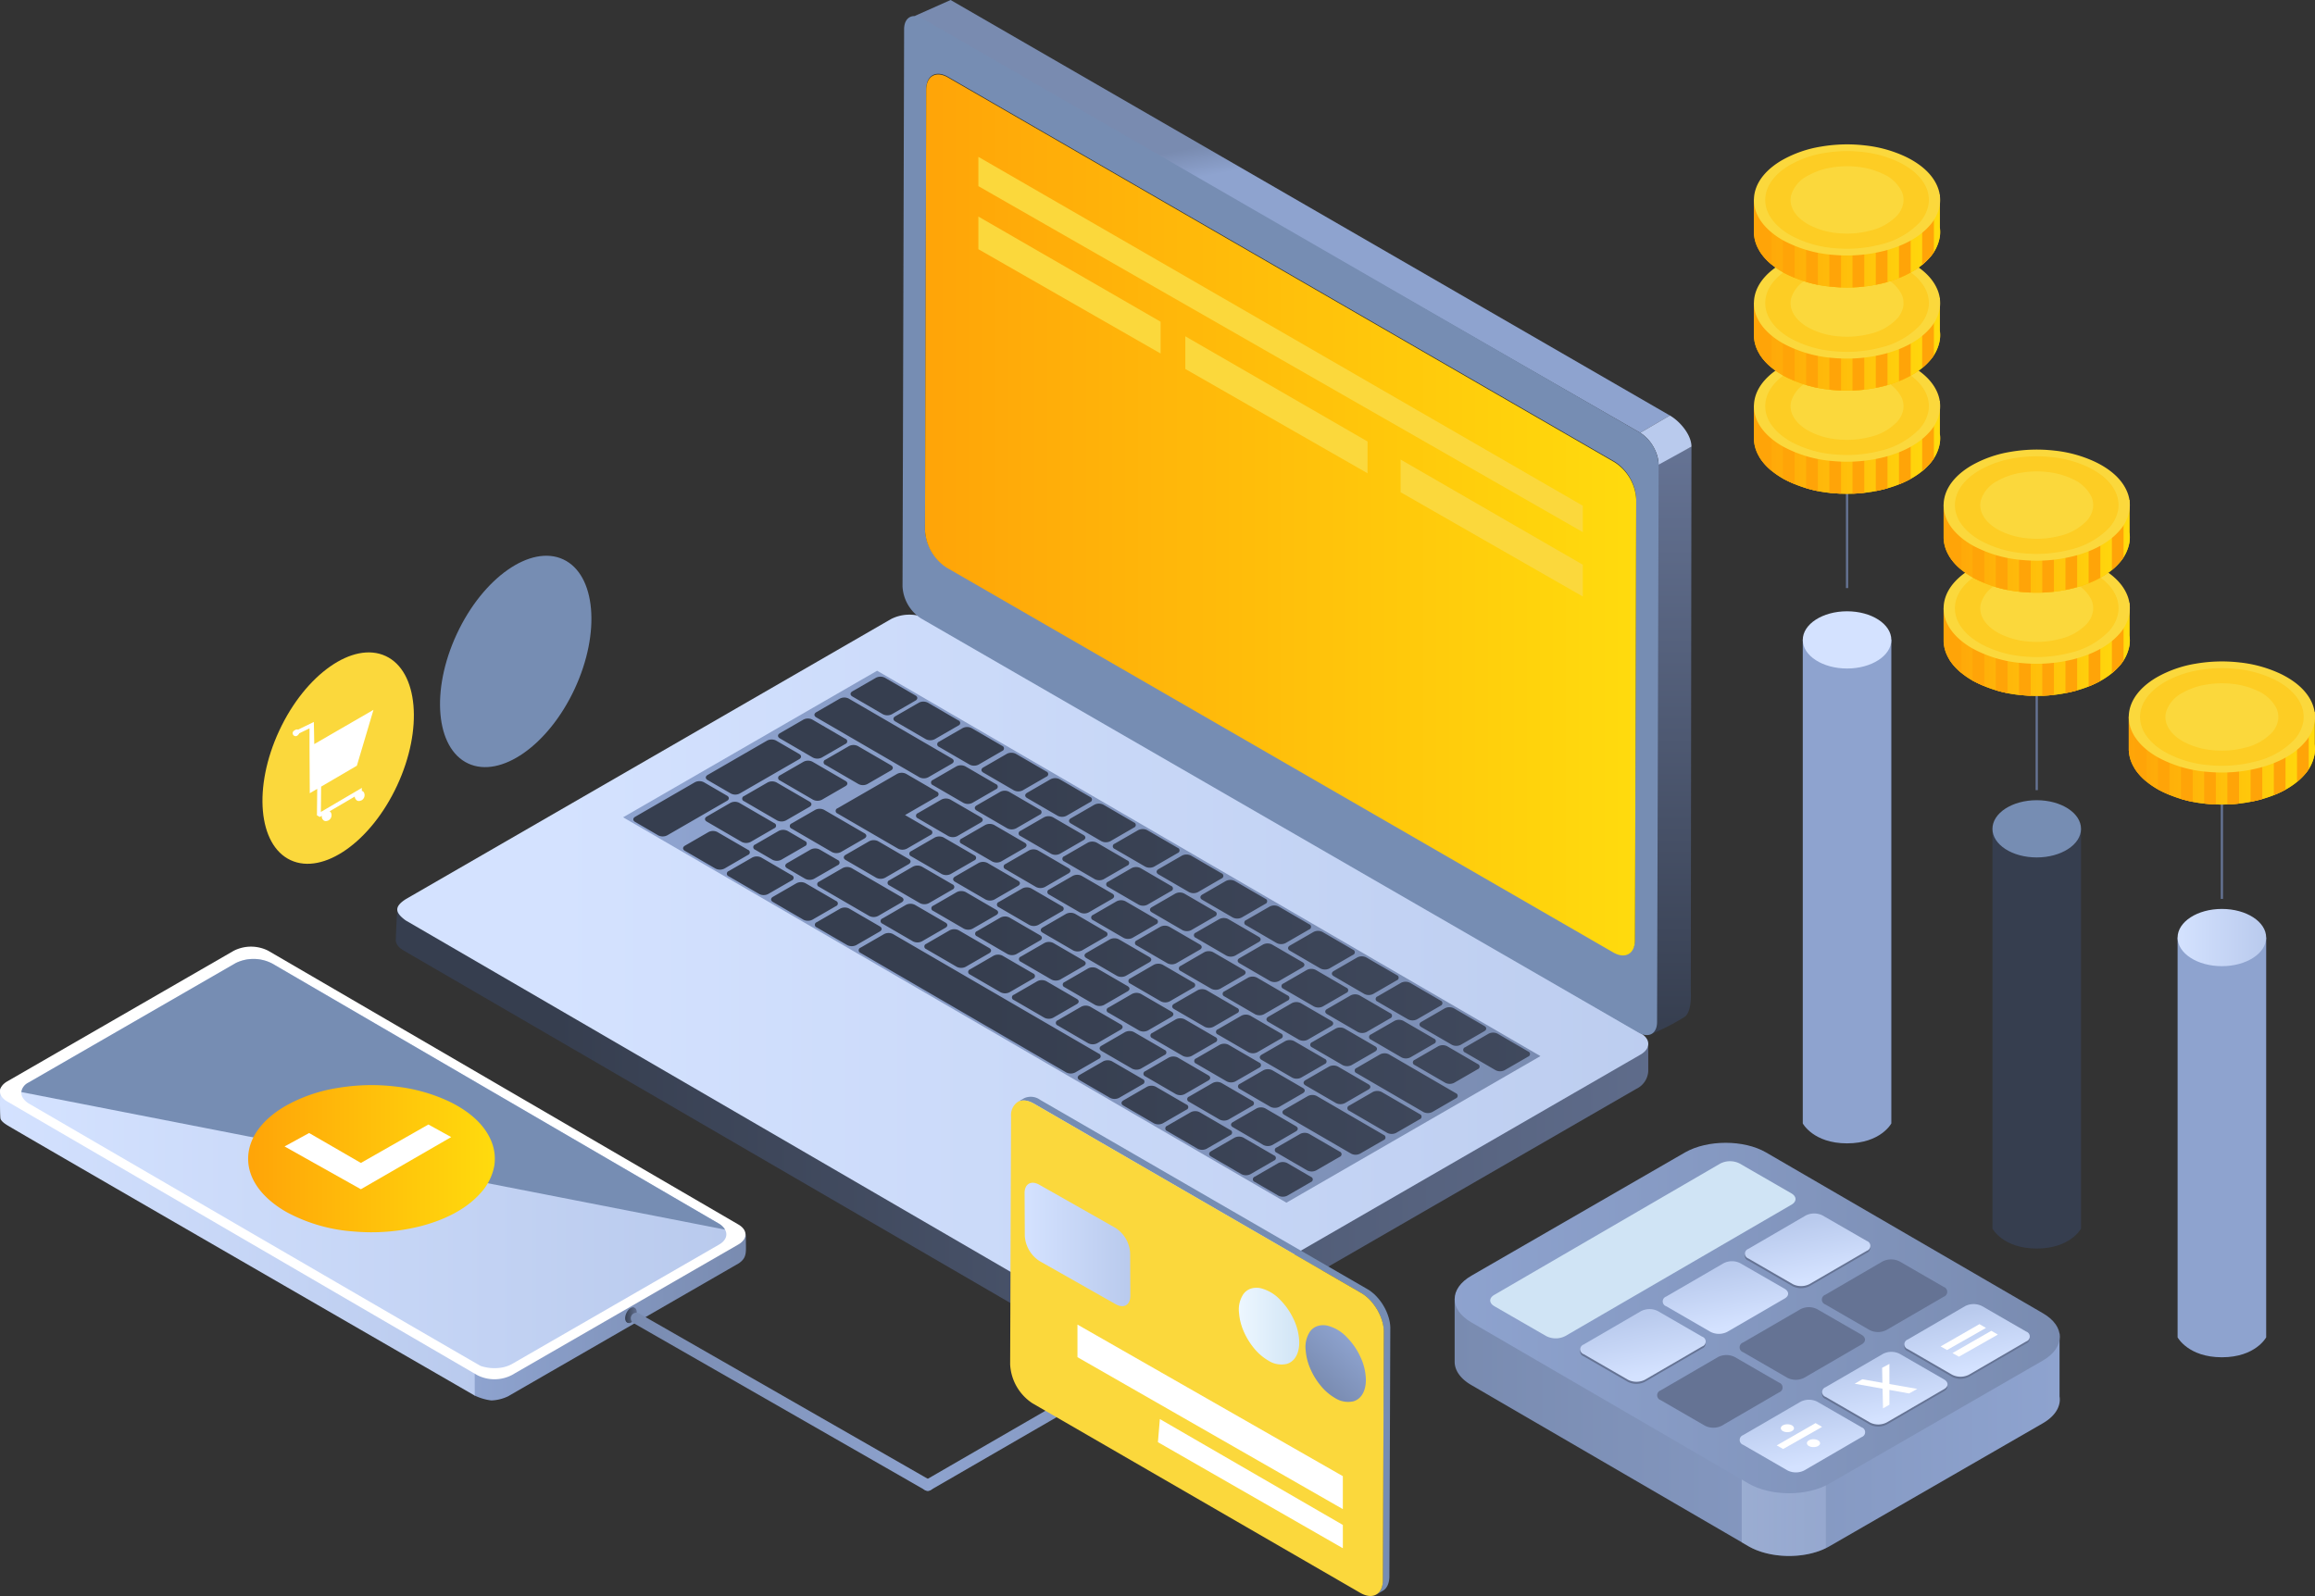 <svg height="359.691" viewBox="0 0 521.585 359.691" width="521.585" xmlns="http://www.w3.org/2000/svg" xmlns:xlink="http://www.w3.org/1999/xlink"><rect x="0" y="0" width="521.585" height="359.691" fill="#333333" stroke="none"/><linearGradient id="a" gradientUnits="objectBoundingBox" x2="1" y1=".5" y2=".5"><stop offset="0" stop-color="#ffa408"/><stop offset="1" stop-color="#ffdb0d"/></linearGradient><linearGradient id="b" gradientUnits="objectBoundingBox" x2="1" y1=".5" y2=".5"><stop offset="0" stop-color="#d4e2ff"/><stop offset="1" stop-color="#b9caed"/></linearGradient><linearGradient id="c" gradientUnits="objectBoundingBox" x2="1" y1=".5" y2=".5"><stop offset="0" stop-color="#8ea3cf"/><stop offset="1" stop-color="#798bb0"/></linearGradient><linearGradient id="d" gradientUnits="objectBoundingBox" x2="1" y1=".5" y2=".5"><stop offset="0" stop-color="#363e4f"/><stop offset="1" stop-color="#657394"/></linearGradient><linearGradient id="e" gradientUnits="objectBoundingBox" x2="1" y1=".5" y2=".5"><stop offset="0" stop-color="#798bb0"/><stop offset="1" stop-color="#8ea3cf"/></linearGradient><linearGradient id="f" x1=".131" x2="1.131" xlink:href="#d" y1=".5" y2=".5"/><linearGradient id="g" x1=".13" x2="1.13" xlink:href="#b" y1=".5" y2=".5"/><linearGradient id="h" x1=".049" x2="1.049" xlink:href="#c" y1=".5" y2=".5"/><linearGradient id="i" x1=".05" x2="1.05" xlink:href="#d" y1=".5" y2=".5"/><linearGradient id="j" x1="-26.754" x2="-26.754" xlink:href="#d" y1="1" y2="0"/><linearGradient id="k" x1="-.009" x2=".012" xlink:href="#e" y1=".466" y2=".53"/><linearGradient id="l" x1="-21.917" x2="-20.917" xlink:href="#b" y1=".5" y2=".5"/><linearGradient id="m" x1="30.481" x2="33.718" xlink:href="#c" y1=".766" y2=".197"/><linearGradient id="n" x1="31.599" x2="32.599" xlink:href="#b" y1=".5" y2=".5"/><clipPath id="o"><path d="m621.849 198.347v-7.295l-5.118.134a20.727 20.727 0 0 0 -2.555-1.475 28.662 28.662 0 0 0 -9.165-2.559 34.866 34.866 0 0 0 -9.929.265 26.492 26.492 0 0 0 -8.8 3.069 18.482 18.482 0 0 0 -2.245 1.556l-4.063.109v7.7h.012c.212 3.916 3.351 6.88 6.568 8.693a28.184 28.184 0 0 0 11.283 3.267 34.034 34.034 0 0 0 11.589-.928c3.67-.968 7.453-2.669 10.03-5.546a9.355 9.355 0 0 0 2.391-4.762 7.566 7.566 0 0 0 .002-2.228z" transform="translate(-579.976 -186.917)"/></clipPath><clipPath id="p"><path d="m621.849 180.79v-7.3l-5.118.135a20.722 20.722 0 0 0 -2.555-1.473 28.693 28.693 0 0 0 -9.165-2.558 34.719 34.719 0 0 0 -9.929.265 26.489 26.489 0 0 0 -8.8 3.067 18.187 18.187 0 0 0 -2.245 1.556l-4.063.107v7.7l.012.005c.212 3.915 3.351 6.879 6.568 8.69a28.142 28.142 0 0 0 11.283 3.267 34.034 34.034 0 0 0 11.589-.927c3.67-.968 7.453-2.668 10.03-5.547a9.335 9.335 0 0 0 2.391-4.761 7.574 7.574 0 0 0 .002-2.226z" transform="translate(-579.976 -169.361)"/></clipPath><clipPath id="q"><path d="m621.849 163.235v-7.3l-5.118.135a20.55 20.55 0 0 0 -2.555-1.473 28.729 28.729 0 0 0 -9.165-2.559 34.815 34.815 0 0 0 -9.929.265 26.465 26.465 0 0 0 -8.8 3.07 17.891 17.891 0 0 0 -2.245 1.554l-4.063.106v7.7l.012.005c.212 3.915 3.351 6.88 6.568 8.694a28.181 28.181 0 0 0 11.283 3.265 34.034 34.034 0 0 0 11.589-.927c3.67-.969 7.453-2.668 10.03-5.547a9.334 9.334 0 0 0 2.391-4.762 7.556 7.556 0 0 0 .002-2.226z" transform="translate(-579.976 -151.805)"/></clipPath><linearGradient id="r" x1="27.314" x2="28.314" xlink:href="#d" y1=".5" y2=".5"/><clipPath id="s"><path d="m654.129 232.743v-7.293l-5.118.135a19.784 19.784 0 0 0 -2.556-1.473 28.567 28.567 0 0 0 -9.159-2.562 34.993 34.993 0 0 0 -9.934.265 26.569 26.569 0 0 0 -8.8 3.07 18.549 18.549 0 0 0 -2.241 1.556l-4.064.107v7.7l.013.005c.217 3.915 3.347 6.879 6.568 8.69a28.2 28.2 0 0 0 11.281 3.273 34.165 34.165 0 0 0 11.595-.932c3.67-.968 7.451-2.666 10.03-5.546a9.381 9.381 0 0 0 2.387-4.761 7.674 7.674 0 0 0 -.002-2.234z" transform="translate(-612.256 -221.315)"/></clipPath><clipPath id="t"><path d="m654.129 215.188v-7.3l-5.118.136a19.938 19.938 0 0 0 -2.556-1.474 28.6 28.6 0 0 0 -9.159-2.559 34.85 34.85 0 0 0 -9.934.263 26.512 26.512 0 0 0 -8.8 3.071 18.394 18.394 0 0 0 -2.241 1.554l-4.064.106v7.7l.013.005c.217 3.915 3.347 6.882 6.568 8.691a28.125 28.125 0 0 0 11.281 3.266 34.063 34.063 0 0 0 11.595-.925c3.67-.97 7.451-2.669 10.03-5.548a9.361 9.361 0 0 0 2.387-4.761 7.656 7.656 0 0 0 -.002-2.225z" transform="translate(-612.256 -203.759)"/></clipPath><linearGradient id="u" x1="23.129" x2="24.129" xlink:href="#c" y1=".5" y2=".5"/><clipPath id="v"><path d="m685.64 251.254v-7.295l-5.114.135a20.167 20.167 0 0 0 -2.558-1.471 28.65 28.65 0 0 0 -9.161-2.563 34.947 34.947 0 0 0 -9.934.265 26.422 26.422 0 0 0 -8.795 3.07 18.253 18.253 0 0 0 -2.248 1.554l-4.063.1v7.7h.016c.214 3.917 3.345 6.879 6.564 8.693a28.23 28.23 0 0 0 11.285 3.27 34.077 34.077 0 0 0 11.587-.929c3.678-.97 7.459-2.666 10.034-5.55a9.337 9.337 0 0 0 2.388-4.754 7.65 7.65 0 0 0 -.001-2.225z" transform="translate(-643.767 -239.826)"/></clipPath><linearGradient id="w" gradientUnits="objectBoundingBox" x1="-3.609" x2="-2.609" y1=".5" y2=".5"><stop offset="0" stop-color="#edf7ff"/><stop offset="1" stop-color="#d0e4f5"/></linearGradient><linearGradient id="x" x1="-17.896" x2="-16.896" xlink:href="#d" y1=".5" y2=".5"/><linearGradient id="y" x1="-17.891" x2="-16.891" xlink:href="#d" y1=".5" y2=".5"/><linearGradient id="z" x1=".622" x2=".378" xlink:href="#b" y1=".865" y2=".134"/><linearGradient id="A" x1=".622" x2=".378" xlink:href="#b" y1=".865" y2=".135"/><linearGradient id="B" x1=".622" x2=".378" xlink:href="#b" y1=".866" y2=".134"/><linearGradient id="C" x1="-17.898" x2="-16.897" xlink:href="#d" y1=".5" y2=".5"/><linearGradient id="D" x1="-17.89" x2="-16.89" xlink:href="#d" y1=".5" y2=".5"/><linearGradient id="E" x1="-17.898" x2="-16.898" xlink:href="#d" y1=".5" y2=".5"/><linearGradient id="F" x1="-17.895" x2="-16.895" xlink:href="#d" y1=".5" y2=".5"/><linearGradient id="G" x1=".622" x2=".378" xlink:href="#b" y1=".866" y2=".135"/><linearGradient id="H" x1=".25" x2=".75" xlink:href="#e" y1=".84" y2=".16"/><linearGradient id="I" x1="0" x2="1" xlink:href="#w" y1=".5" y2=".5"/><path d="m332.493 279.652c-7.329-3.41-8.481-16.477-2.571-29.182s16.652-20.229 23.986-16.819 8.483 16.477 2.575 29.18-16.654 20.23-23.99 16.821z" fill="#fbd83c" transform="translate(-267.011 -85.801)"/><path d="m389.128 371.476-105.57-61.482a4.961 4.961 0 0 1 -.528-.357.222.222 0 0 0 -.032-.025 3.9 3.9 0 0 1 -.4-.377.3.3 0 0 0 -.034-.04 2.529 2.529 0 0 1 -.282-.383.1.1 0 0 0 -.017-.029l-.013-.019a2.917 2.917 0 0 1 -.175-.385.3.3 0 0 0 -.019-.058 2.124 2.124 0 0 1 -.078-.405c0-.044 0-.086 0-.13a2.094 2.094 0 0 1 .02-.3 1.263 1.263 0 0 1 .026-.142 2.2 2.2 0 0 1 .093-.3 1.01 1.01 0 0 1 .054-.124 1.9 1.9 0 0 1 .234-.405c-.181.237-.911.463-.908 1.21 0 .185-.077 4.671.069 6.185.073.755 1.381 1.488 1.386 1.511.06.181 105.557 61.076 105.557 61.076z" fill="url(#b)" transform="translate(-281.478 -61.934)"/><path d="m423.362 332.378c-.053 3.4.463 4.73-1.6 6.135l-51.547 29.718a4.863 4.863 0 0 1 -.528.3l-.064.034v-.008a9.427 9.427 0 0 1 -3.616.859 12.207 12.207 0 0 1 -3.731-1.095l-.009-5.382a7.332 7.332 0 0 0 2.82.879.114.114 0 0 1 .03 0 9.546 9.546 0 0 0 1.034.061h.007a.051.051 0 0 0 .02 0 9.5 9.5 0 0 0 1.025-.053.034.034 0 0 1 .022-.005 7.608 7.608 0 0 0 2.535-.724l51.053-28.922c.2-.111.355-.168.789-.428a9.318 9.318 0 0 0 .744-.618 6.959 6.959 0 0 0 .887-1.513c.004.001.134.747.129.762z" fill="url(#c)" transform="translate(-255.311 -53.803)"/><path d="m396.775 379.484a8.563 8.563 0 0 1 -7.783 0l-105.914-61.684c-2.141-1.248-2.126-3.265.032-4.513l51.036-29.439a8.588 8.588 0 0 1 7.783.008l105.916 61.688c2.139 1.244 2.126 3.265-.03 4.509z" fill="#fff" transform="translate(-281.476 -69.579)"/><path d="m388.61 376.739a9.911 9.911 0 0 0 4.317.424 7.441 7.441 0 0 0 2.715-.854l46.691-26.934c2.232-1.285 2.151-3.428-.181-4.782l-8.92-5.192-2.113-1.234-4.328-2.529-15.954-9.292-3.928-2.281-.218-.131-8.531-4.971-3.859-2.245-4.662-2.718-10.1-5.882-29.854-17.393-5.8-3.372-2.2-1.28a9.1 9.1 0 0 0 -8.264-.134l-.635.369-46.059 26.562c-1.623.939-2.022 2.329-1.218 3.539a4.136 4.136 0 0 0 1.4 1.254s101.263 58.925 101.701 59.076z" fill="url(#b)" transform="translate(-280.304 -68.9)"/><path d="m443.65 346.007a3.868 3.868 0 0 0 -1.5-1.415l-100.472-58.518a9.1 9.1 0 0 0 -8.264-.134l-46.694 26.932a2.841 2.841 0 0 0 -1.613 2.143z" fill="#768db3" transform="translate(-280.302 -68.9)"/><path d="m369.018 310.193a37.958 37.958 0 0 0 -12.141-3.388 45.894 45.894 0 0 0 -13.157.352 34.841 34.841 0 0 0 -11.653 4.066c-3.661 2.133-7.152 5.348-8.113 9.638a9.992 9.992 0 0 0 -.232 2.758c.279 5.191 4.434 9.119 8.7 11.519a37.192 37.192 0 0 0 14.949 4.33 45.182 45.182 0 0 0 15.352-1.226c4.868-1.287 9.876-3.537 13.289-7.355a12.378 12.378 0 0 0 3.168-6.3 10.394 10.394 0 0 0 -.76-5.648c-1.738-4.056-5.544-6.88-9.402-8.746z" fill="url(#a)" transform="translate(-267.8 -61.943)"/><path d="m329.908 318.141 17.194 9.646 20.348-11.757-5.139-2.833-15.21 8.662-11.662-6.746z" fill="#fff" transform="translate(-265.792 -59.771)"/><path d="m388.335 347.741c-.539-.249-.621-1.2-.188-2.131s1.215-1.472 1.75-1.225.621 1.2.188 2.13-1.217 1.473-1.75 1.226z" fill="url(#d)" transform="translate(-247.019 -49.689)"/><path d="m388.432 347.795c-.535-.249-.617-1.2-.187-2.131s1.219-1.472 1.754-1.225.616 1.2.187 2.133-1.218 1.472-1.754 1.223z" fill="url(#d)" transform="translate(-246.987 -49.672)"/><path d="m439.686 388.593a1.258 1.258 0 0 1 -.634-2.346l87.784-50.779a1.26 1.26 0 0 1 1.26 2.182l-87.781 50.775a1.242 1.242 0 0 1 -.629.168z" fill="url(#c)" transform="translate(-230.645 -52.613)"/><path d="m455.753 385.379a1.259 1.259 0 0 1 -.625-.165l-65.684-37.637a1.259 1.259 0 0 1 1.252-2.184l65.684 37.635a1.258 1.258 0 0 1 -.628 2.351z" fill="url(#e)" transform="translate(-246.715 -49.398)"/><path d="m346.859 260.862v-.661l-9.23 5.42.06-5.71 8.052-4.712 3.741-12.591-13.341 7.72-.077-4.017-.019-.974-3.532 1.721a.883.883 0 0 0 -.818.189.669.669 0 1 0 .8 1 1 1 0 0 0 .275-.353l2.3-1.112v4.158l.061 10.46 1.677-.981-.064 5.955.655.381.461-.27a.945.945 0 0 0 .073.645c.3.512.688.729 1.45.373a1.338 1.338 0 0 0 .581-1.575.884.884 0 0 0 -.36-.462l5.66-3.312a.91.91 0 0 0 .113.448c.3.512.69.735 1.45.377a1.331 1.331 0 0 0 .579-1.575.823.823 0 0 0 -.547-.542z" fill="#fff" transform="translate(-265.334 -82.634)"/><path d="m349.212 276.795a.859.859 0 0 0 .066.1 3.18 3.18 0 0 0 .465.515 4.954 4.954 0 0 0 .412.3 4.362 4.362 0 0 0 .363.267l161.25 93.7a6.5 6.5 0 0 0 1.153.51c.151.05.3.091.447.135.2.05.389.106.592.148.241.042.475.091.72.12.052.005.11.021.169.024a9.789 9.789 0 0 0 .989.056h.162c.33 0 .655-.02.982-.053.046-.005.1-.008.14-.011.323-.045.645-.1.951-.171l.169-.04c.282-.073.553-.156.819-.248.049-.02.1-.03.14-.049a6.289 6.289 0 0 0 .9-.428l109.726-63.35c1.17-.671 1.2-.87 1.2-1.749v6.4a4.724 4.724 0 0 1 -2.722 4l-108.185 62.46a5.506 5.506 0 0 1 -.851.413.151.151 0 0 0 -.052.015c-.044.019-.094.029-.14.052-.171.061-.348.122-.528.175-.094.024-.195.046-.293.077a1.2 1.2 0 0 0 -.168.036.66.66 0 0 1 -.151.037c-.192.045-.394.081-.585.106-.074.008-.142.012-.208.022-.048.005-.1.008-.148.016-.072.008-.146.019-.218.023-.195.017-.387.033-.585.033h-.6c-.218-.013-.435-.028-.654-.045l-.074-.011c-.058-.011-.111-.016-.167-.026-.168-.022-.34-.037-.506-.07-.074-.011-.14-.04-.215-.05-.2-.048-.4-.1-.586-.147-.1-.029-.212-.048-.315-.081-.046-.013-.079-.041-.128-.056a6.568 6.568 0 0 1 -1.155-.51l-161.252-93.7a.331.331 0 0 0 -.07-.038c-.115-.073-.191-.147-.3-.222a4.116 4.116 0 0 1 -.41-.3.262.262 0 0 0 -.038-.028 3.221 3.221 0 0 1 -.365-.389c-.024-.034-.038-.064-.06-.1a.623.623 0 0 1 -.066-.094c-.036-.056-.081-.107-.11-.163a2.309 2.309 0 0 1 -.154-.331.145.145 0 0 1 -.015-.05.23.23 0 0 1 -.017-.069c-.028-.071-.049-.146-.07-.212a3.316 3.316 0 0 1 -.034-.339v-.053s.261-6.733.38-6.557z" fill="url(#f)" transform="translate(-259.663 -71.562)"/><path d="m460.329 227.4a9.15 9.15 0 0 1 8.3 0l160.619 93.34c2.278 1.327 2.266 3.48-.036 4.807l-109.3 63.106a9.146 9.146 0 0 1 -8.3.005l-160.622-93.342c-2.49-1.807-2.595-3.119.037-4.811z" fill="url(#g)" transform="translate(-259.58 -87.881)"/><path d="m387.521 268.983 149.451 86.853 57.228-33.036-149.45-86.85z" fill="url(#h)" transform="translate(-247.133 -84.791)"/><path d="m443.942 237.2a2.207 2.207 0 0 1 2 0l6.893 4c.552.319.545.839-.012 1.16l-5.306 3.065a2.213 2.213 0 0 1 -2.014.008l-6.889-4.009c-.555-.322-.54-.842.016-1.164zm4.354 8.681c-.563.323-.572.846-.019 1.169l6.892 4a2.223 2.223 0 0 0 2.012 0l5.311-3.071a.613.613 0 0 0 .005-1.161l-6.889-4a2.211 2.211 0 0 0 -2.007 0zm9.852 5.727a.623.623 0 0 0 -.013 1.172l6.895 4a2.222 2.222 0 0 0 2.018 0l5.311-3.069a.616.616 0 0 0 0-1.164l-6.891-4a2.21 2.21 0 0 0 -2 0zm9.975 5.8c-.564.32-.569.841-.017 1.161l6.889 4a2.19 2.19 0 0 0 2.018 0l5.307-3.063a.618.618 0 0 0 .008-1.166l-6.893-4a2.22 2.22 0 0 0 -2 0zm9.856 5.724c-.56.326-.564.849-.015 1.169l6.891 4a2.2 2.2 0 0 0 2.019 0l5.311-3.069a.615.615 0 0 0 0-1.164l-6.891-4.006a2.24 2.24 0 0 0 -2 0zm9.871 5.743c-.557.322-.565.841-.012 1.161l6.891 4.009a2.227 2.227 0 0 0 2.012-.005l5.31-3.069a.61.61 0 0 0 .007-1.157l-6.893-4.007a2.224 2.224 0 0 0 -2 0zm9.859 5.726a.619.619 0 0 0 -.007 1.17l6.893 4a2.218 2.218 0 0 0 2.012 0l5.306-3.069a.615.615 0 0 0 .009-1.162l-6.888-4a2.238 2.238 0 0 0 -2.014 0zm9.875 5.736c-.556.327-.561.847-.016 1.172l6.892 4a2.221 2.221 0 0 0 2.018 0l5.311-3.071a.611.611 0 0 0 0-1.157l-6.891-4.007a2.243 2.243 0 0 0 -2 0zm9.866 5.735c-.56.324-.568.845-.016 1.165l6.893 4a2.227 2.227 0 0 0 2.012 0l5.309-3.073a.612.612 0 0 0 .009-1.16l-6.893-4a2.213 2.213 0 0 0 -2 0zm9.891 5.744a.618.618 0 0 0 -.009 1.172l6.892 4.01a2.235 2.235 0 0 0 2.012-.008l5.309-3.067a.616.616 0 0 0 .007-1.164l-6.89-4a2.243 2.243 0 0 0 -2.012 0zm9.863 5.735c-.56.327-.571.843-.015 1.166l6.891 4.007a2.232 2.232 0 0 0 2.007 0l5.318-3.07a.612.612 0 0 0 .005-1.158l-6.89-4.007a2.207 2.207 0 0 0 -2 0zm9.876 5.738c-.564.324-.571.843-.02 1.164l6.9 4.013a2.221 2.221 0 0 0 2.014-.008l5.307-3.07a.615.615 0 0 0 .008-1.162l-6.9-4a2.2 2.2 0 0 0 -2.006 0zm9.856 5.728a.619.619 0 0 0 -.015 1.168l6.889 4a2.227 2.227 0 0 0 2.02 0l5.314-3.07a.613.613 0 0 0 0-1.158l-6.9-4.011a2.221 2.221 0 0 0 -2 0zm9.872 5.74c-.556.32-.565.842-.013 1.165l6.888 4a2.208 2.208 0 0 0 2.011 0l5.313-3.069c.553-.322.568-.838.013-1.164l-6.9-4a2.2 2.2 0 0 0 -2 0zm9.86 5.724a.621.621 0 0 0 -.008 1.174l6.891 4a2.236 2.236 0 0 0 2.011 0l5.311-3.066a.612.612 0 0 0 .007-1.158l-6.889-4.01a2.243 2.243 0 0 0 -2.012-.011zm-146.184-75.513c-.557.326-.559.841-.007 1.162l23.242 13.5a2.173 2.173 0 0 0 2 0l5.313-3.063c.557-.328.561-.838.009-1.161l-23.241-13.506a2.207 2.207 0 0 0 -2 0zm26.265 15.268a.617.617 0 0 0 0 1.166l6.891 4a2.219 2.219 0 0 0 2.008 0l5.315-3.063a.617.617 0 0 0 0-1.164l-6.888-4a2.219 2.219 0 0 0 -2.016-.005zm9.873 5.73c-.564.323-.564.835-.013 1.161l6.892 4.006a2.207 2.207 0 0 0 2.012.008l5.315-3.069a.616.616 0 0 0 0-1.164l-6.893-4a2.142 2.142 0 0 0 -2.006 0zm9.87 5.738a.616.616 0 0 0 -.008 1.166l6.893 4a2.165 2.165 0 0 0 2.006 0l5.309-3.066c.561-.323.565-.835 0-1.161l-6.887-4a2.21 2.21 0 0 0 -2 0zm9.855 5.727a.613.613 0 0 0 0 1.161l6.889 4.007a2.208 2.208 0 0 0 2.011.005l5.315-3.065a.618.618 0 0 0 0-1.169l-6.891-4.006a2.249 2.249 0 0 0 -2.011 0zm9.88 5.743a.612.612 0 0 0 -.011 1.161l6.887 4a2.173 2.173 0 0 0 2.01 0l5.31-3.062a.613.613 0 0 0 .005-1.161l-6.888-4.012a2.21 2.21 0 0 0 -2 0zm9.854 5.727c-.559.324-.551.841 0 1.166l6.891 4.007a2.229 2.229 0 0 0 2.006 0l5.31-3.067a.617.617 0 0 0 .005-1.166l-6.892-4a2.205 2.205 0 0 0 -2.01-.005zm9.9 5.748a.611.611 0 0 0 0 1.158l6.884 4.009a2.209 2.209 0 0 0 2.014 0l5.306-3.062c.567-.323.563-.843 0-1.166l-6.885-4a2.2 2.2 0 0 0 -2 0zm9.863 5.738c-.556.323-.561.838-.005 1.161l6.891 4a2.211 2.211 0 0 0 2.008 0l5.307-3.07c.56-.323.561-.838.011-1.16l-6.895-4a2.232 2.232 0 0 0 -2.007 0zm9.868 5.73a.616.616 0 0 0 0 1.166l6.89 4a2.189 2.189 0 0 0 2.006 0l5.313-3.065a.614.614 0 0 0 0-1.16l-6.889-4a2.208 2.208 0 0 0 -2.011-.008zm9.867 5.736c-.563.324-.564.838-.008 1.165l6.892 4a2.2 2.2 0 0 0 2.012.008l5.31-3.069a.618.618 0 0 0 0-1.17l-6.891-4a2.229 2.229 0 0 0 -2.006 0zm9.872 5.735a.616.616 0 0 0 -.007 1.165l6.891 4.006a2.2 2.2 0 0 0 2 0l5.315-3.075a.608.608 0 0 0 .006-1.156l-6.893-4a2.183 2.183 0 0 0 -2 0zm9.856 5.73a.616.616 0 0 0 -.007 1.162l6.891 4.006a2.216 2.216 0 0 0 2.015 0l5.311-3.065a.615.615 0 0 0 0-1.166l-6.891-4.007a2.221 2.221 0 0 0 -2.006 0zm-143.023-73.618c-.56.324-.563.837-.008 1.162l7.442 4.328a2.191 2.191 0 0 0 2.007 0l5.315-3.07a.609.609 0 0 0 0-1.156l-7.444-4.332a2.175 2.175 0 0 0 -2 0zm10.265 5.967a.617.617 0 0 0 0 1.168l7.444 4.325a2.183 2.183 0 0 0 2.007 0l5.31-3.065c.56-.324.563-.839.009-1.165l-7.448-4.324a2.213 2.213 0 0 0 -2.006-.011zm-26.534 3.433c-.564.326-.567.842-.008 1.162l5.219 3.029a2.183 2.183 0 0 0 2.007 0l13.4-7.735c.557-.322.569-.838.017-1.168l-5.221-3.029a2.214 2.214 0 0 0 -2.012 0zm16.288.094a.615.615 0 0 0 0 1.164l7.444 4.328a2.232 2.232 0 0 0 2.007.005l5.31-3.067c.563-.323.567-.846.009-1.169l-7.445-4.324a2.192 2.192 0 0 0 -2.011 0zm31.064 8.527a.614.614 0 0 0 -.005 1.16l6.889 4.011a2.224 2.224 0 0 0 2 0l5.314-3.073c.557-.323.573-.845.019-1.164l-6.888-4a2.246 2.246 0 0 0 -2.018 0zm-18.1-1.1a.62.62 0 0 0 -.007 1.172l13.636 7.919a2.2 2.2 0 0 0 2.011 0l5.309-3.071a.615.615 0 0 0 .012-1.161l-5.746-3.333 7.128-4.119a.615.615 0 0 0 .016-1.164l-6.895-4.007a2.24 2.24 0 0 0 -2.015 0l-8.133 4.7-1.946 1.12zm27.966 6.827a.616.616 0 0 0 0 1.165l6.893 4a2.208 2.208 0 0 0 2 0l5.31-3.065c.555-.323.563-.845.011-1.164l-6.885-4a2.224 2.224 0 0 0 -2.019 0zm9.872 5.74a.61.61 0 0 0 0 1.153l6.888 4.015a2.229 2.229 0 0 0 2.014 0l5.309-3.067c.559-.326.564-.847.011-1.168l-6.893-4.006a2.232 2.232 0 0 0 -2.011 0zm9.856 5.726a.619.619 0 0 0 0 1.168l6.892 4a2.2 2.2 0 0 0 2.006 0l5.31-3.063c.561-.327.565-.843.015-1.166l-6.891-4a2.222 2.222 0 0 0 -2.022 0zm9.877 5.738a.617.617 0 0 0 -.011 1.164l6.9 4.009a2.241 2.241 0 0 0 2 0l5.315-3.07a.617.617 0 0 0 .011-1.165l-6.9-4.009a2.2 2.2 0 0 0 -2.006.005zm9.866 5.732a.615.615 0 0 0 -.011 1.164l6.892 4a2.208 2.208 0 0 0 2.007 0l5.311-3.063c.557-.323.571-.843.013-1.166l-6.892-4a2.2 2.2 0 0 0 -2.014 0zm9.885 5.752a.613.613 0 0 0 0 1.158l6.895 4a2.21 2.21 0 0 0 2 0l5.309-3.062c.559-.323.571-.847.015-1.173l-6.891-4a2.238 2.238 0 0 0 -2.018 0zm9.866 5.731a.612.612 0 0 0 -.005 1.156l6.891 4.01a2.229 2.229 0 0 0 2.01.005l5.318-3.066a.623.623 0 0 0 .007-1.173l-6.892-4.007a2.21 2.21 0 0 0 -2.012.005zm9.874 5.735c-.551.323-.561.839-.007 1.16l6.891 4.006a2.191 2.191 0 0 0 2 0l5.315-3.065c.56-.327.568-.846.013-1.169l-6.89-4a2.213 2.213 0 0 0 -2.014 0zm9.862 5.73a.616.616 0 0 0 0 1.165l6.89 4.006a2.227 2.227 0 0 0 2 0l5.315-3.065c.559-.327.561-.851.012-1.169l-6.891-4a2.205 2.205 0 0 0 -2.018 0zm10.011 5.821a.611.611 0 0 0 0 1.158l15.071 8.763a2.246 2.246 0 0 0 2 0l5.305-3.074a.619.619 0 0 0 .013-1.166l-15.069-8.755a2.2 2.2 0 0 0 -2.012.005zm-100.33-48.877a.614.614 0 0 0 -.015 1.161l6.891 4a2.224 2.224 0 0 0 2.019 0l5.311-3.065a.616.616 0 0 0 0-1.164l-6.888-4a2.218 2.218 0 0 0 -2.008 0zm9.874 5.735c-.561.328-.569.843-.013 1.169l6.892 4a2.229 2.229 0 0 0 2.01-.005l5.313-3.066c.549-.326.559-.841 0-1.164l-6.887-4a2.217 2.217 0 0 0 -2.01 0zm9.855 5.73a.617.617 0 0 0 -.005 1.166l6.895 4.01a2.236 2.236 0 0 0 2.011-.007l5.313-3.069a.615.615 0 0 0 .005-1.161l-6.891-4a2.221 2.221 0 0 0 -2.01 0zm9.88 5.738c-.561.326-.561.847-.02 1.164l6.891 4a2.232 2.232 0 0 0 2.023 0l5.31-3.063a.616.616 0 0 0 0-1.165l-6.887-4.01a2.266 2.266 0 0 0 -2.007 0zm9.862 5.736c-.557.318-.571.839-.012 1.16l6.886 4.006a2.23 2.23 0 0 0 2.018 0l5.31-3.066c.551-.324.563-.842.005-1.166l-6.891-4a2.232 2.232 0 0 0 -2 0zm9.892 5.743a.619.619 0 0 0 -.011 1.172l6.891 4a2.213 2.213 0 0 0 2.01-.005l5.313-3.066a.617.617 0 0 0 .015-1.161l-6.9-4.01a2.227 2.227 0 0 0 -2.012 0zm9.86 5.73c-.556.324-.568.846-.016 1.169l6.9 4.006a2.234 2.234 0 0 0 2.014-.007l5.309-3.07a.611.611 0 0 0 .005-1.156l-6.888-4.007a2.236 2.236 0 0 0 -2.011 0zm9.87 5.74a.616.616 0 0 0 -.011 1.166l6.891 4a2.227 2.227 0 0 0 2.016 0l5.313-3.067a.616.616 0 0 0 0-1.164l-6.892-4a2.216 2.216 0 0 0 -2.011 0zm9.864 5.724c-.561.33-.563.854-.013 1.169l6.89 4a2.205 2.205 0 0 0 2.018 0l5.319-3.065a.617.617 0 0 0 0-1.164l-6.892-4a2.23 2.23 0 0 0 -2.01 0zm9.874 5.74c-.563.33-.568.846-.013 1.169l6.889 4a2.224 2.224 0 0 0 2.011 0l5.313-3.07c.552-.32.564-.835.005-1.161l-6.889-4a2.2 2.2 0 0 0 -2.006 0zm9.858 5.731a.618.618 0 0 0 -.007 1.168l8.562 4.982a2.257 2.257 0 0 0 2.015 0l5.313-3.07a.615.615 0 0 0 .005-1.162l-8.562-4.974a2.238 2.238 0 0 0 -2.014-.008zm-136.352-69.757a.61.61 0 0 0 -.005 1.156l7.448 4.333a2.213 2.213 0 0 0 2.01 0l5.315-3.067c.56-.323.555-.843-.007-1.169l-7.439-4.321a2.2 2.2 0 0 0 -2.007 0zm10.719 6.173a.617.617 0 0 0 0 1.164l9.092 5.284a2.2 2.2 0 0 0 2.006 0l5.31-3.065c.564-.324.564-.849.009-1.168l-9.086-5.276a2.192 2.192 0 0 0 -2.019 0zm12.17 7.072c-.549.318-.564.843 0 1.161l6.891 4.006a2.21 2.21 0 0 0 2 0l5.311-3.066c.56-.326.571-.843.016-1.164l-6.892-4.006a2.2 2.2 0 0 0 -2.014.005zm9.858 5.73a.617.617 0 0 0 0 1.166l6.891 4a2.21 2.21 0 0 0 2 0l5.311-3.07a.618.618 0 0 0 .016-1.166l-6.892-4a2.227 2.227 0 0 0 -2.02 0zm9.874 5.735a.616.616 0 0 0 -.007 1.164l6.888 4a2.184 2.184 0 0 0 2.015.005l5.31-3.062c.559-.323.564-.843.008-1.166l-6.89-4.009a2.246 2.246 0 0 0 -2.014.005zm9.859 5.735a.613.613 0 0 0 0 1.161l6.889 4.006a2.213 2.213 0 0 0 2.006 0l5.315-3.069c.556-.323.564-.841.013-1.164l-6.9-4a2.2 2.2 0 0 0 -2.015 0zm9.87 5.738a.611.611 0 0 0 0 1.156l6.9 4.009a2.218 2.218 0 0 0 2 0l5.309-3.063c.557-.324.565-.845.017-1.166l-6.9-4.009a2.208 2.208 0 0 0 -2.011.011zm9.871 5.732a.613.613 0 0 0 -.007 1.161l6.891 4a2.215 2.215 0 0 0 2 0l5.313-3.069c.564-.326.569-.839.013-1.166l-6.889-4a2.2 2.2 0 0 0 -2.01 0zm9.891 5.747a.613.613 0 0 0 0 1.164l6.886 4a2.194 2.194 0 0 0 2 0l5.311-3.067c.557-.315.571-.843.017-1.164l-6.889-4a2.219 2.219 0 0 0 -2.024 0zm9.862 5.727a.616.616 0 0 0 -.009 1.162l6.893 4.006a2.232 2.232 0 0 0 2.007.005l5.314-3.067a.621.621 0 0 0 .009-1.174l-6.89-4a2.243 2.243 0 0 0 -2.012 0zm9.87 5.743a.614.614 0 0 0 0 1.161l6.892 4a2.184 2.184 0 0 0 2 0l5.317-3.065a.618.618 0 0 0 .008-1.169l-6.89-4a2.2 2.2 0 0 0 -2.011 0zm9.863 5.727a.616.616 0 0 0 0 1.166l6.893 4.007a2.243 2.243 0 0 0 2 0l5.309-3.067c.559-.326.563-.85.013-1.169l-6.887-4a2.222 2.222 0 0 0 -2.022 0zm10.011 5.817c-.551.323-.561.841 0 1.164l15.066 8.752a2.191 2.191 0 0 0 2.007 0l5.312-3.062a.618.618 0 0 0 .012-1.166l-15.066-8.755a2.2 2.2 0 0 0 -2.015 0zm-146.244-66.012c-.56.318-.569.842-.015 1.161l5.217 3.036a2.216 2.216 0 0 0 2.015-.008l13.457-7.769c.564-.326.569-.847.017-1.168l-5.217-3.033a2.216 2.216 0 0 0 -2.019.005zm16.146-.062c-.556.319-.563.842-.009 1.16l7.861 4.573a2.235 2.235 0 0 0 2.012 0l5.307-3.067a.618.618 0 0 0 .009-1.17l-7.861-4.567a2.219 2.219 0 0 0 -2.012 0zm10.877 6.323a.614.614 0 0 0 0 1.165l3.892 2.261a2.2 2.2 0 0 0 2.01 0l5.313-3.066a.616.616 0 0 0 0-1.166l-3.892-2.261a2.232 2.232 0 0 0 -2.019 0zm7.21 4.19c-.553.318-.564.838-.008 1.156l4.08 2.374a2.216 2.216 0 0 0 2.007 0l5.321-3.061a.623.623 0 0 0 0-1.174l-4.079-2.368a2.227 2.227 0 0 0 -2.016.005zm7.19 4.176a.616.616 0 0 0 0 1.164l11.294 6.561a2.193 2.193 0 0 0 2.014.007l5.3-3.067c.561-.323.567-.849.015-1.166l-11.3-6.565a2.209 2.209 0 0 0 -2.01.007zm14.279 8.3a.613.613 0 0 0 -.008 1.158l6.892 4a2.229 2.229 0 0 0 2.006 0l5.313-3.067c.559-.323.567-.843.013-1.165l-6.891-4a2.227 2.227 0 0 0 -2.016 0zm9.858 5.722a.622.622 0 0 0 0 1.172l6.892 4a2.232 2.232 0 0 0 2 0l5.31-3.067c.561-.324.565-.846.016-1.165l-6.889-4.007a2.271 2.271 0 0 0 -2.026 0zm9.874 5.742a.617.617 0 0 0 0 1.165l6.888 4a2.256 2.256 0 0 0 2.012 0l5.314-3.069a.622.622 0 0 0 .007-1.174l-6.893-4a2.208 2.208 0 0 0 -2.011.005zm9.866 5.73a.618.618 0 0 0 -.005 1.168l6.891 4a2.2 2.2 0 0 0 2 0l5.318-3.069c.556-.324.564-.839.008-1.165l-6.889-4a2.229 2.229 0 0 0 -2.01 0zm9.892 5.751a.614.614 0 0 0 0 1.164l6.887 4.009a2.257 2.257 0 0 0 2.011 0l5.306-3.069c.56-.326.567-.851.016-1.169l-6.889-4a2.208 2.208 0 0 0 -2.023 0zm9.866 5.732c-.552.318-.565.841-.009 1.161l6.895 4a2.2 2.2 0 0 0 2 0l5.307-3.07a.614.614 0 0 0 .02-1.164l-6.893-4a2.232 2.232 0 0 0 -2.015.005zm9.862 5.735a.618.618 0 0 0 .005 1.166l6.888 4a2.2 2.2 0 0 0 2 0l5.315-3.063c.56-.323.569-.846.011-1.166l-6.89-4.009a2.257 2.257 0 0 0 -2.019 0zm9.867 5.732a.613.613 0 0 0 -.007 1.158l6.887 4.007a2.239 2.239 0 0 0 2.02 0l5.311-3.063a.621.621 0 0 0 0-1.172l-6.893-4a2.17 2.17 0 0 0 -2.008.005zm9.875 5.74c-.549.315-.565.835-.005 1.156l6.889 4.013a2.263 2.263 0 0 0 2.006 0l5.31-3.073c.559-.323.568-.846.013-1.166l-6.89-4.009a2.21 2.21 0 0 0 -2.008.011zm9.858 5.724a.616.616 0 0 0 0 1.164l6.892 4.007a2.213 2.213 0 0 0 2.006 0l5.314-3.065a.62.62 0 0 0 .01-1.169l-6.892-4a2.235 2.235 0 0 0 -2.016 0zm-133.303-68.025c-.56.324-.579.842-.016 1.166l6.891 4.006a2.249 2.249 0 0 0 2.015 0l5.3-3.074a.613.613 0 0 0 .008-1.161l-6.892-4a2.162 2.162 0 0 0 -2 0zm9.855 5.73a.621.621 0 0 0 -.007 1.174l6.892 4a2.2 2.2 0 0 0 2.007-.005l5.313-3.063a.617.617 0 0 0 .009-1.164l-6.887-4a2.23 2.23 0 0 0 -2.018 0zm9.971 5.795c-.564.323-.571.841-.017 1.165l6.891 4.011a2.241 2.241 0 0 0 2.015-.011l5.307-3.065a.616.616 0 0 0 .012-1.164l-6.893-4a2.235 2.235 0 0 0 -2 0zm9.855 5.73a.615.615 0 0 0 0 1.166l6.887 4a2.263 2.263 0 0 0 2.018 0l5.306-3.065c.555-.326.556-.846.007-1.162l-6.9-4.009a2.207 2.207 0 0 0 -2.007 0zm9.871 5.738a.62.62 0 0 0 -.011 1.169l46.386 26.956a2.218 2.218 0 0 0 2.012-.008l5.31-3.066a.613.613 0 0 0 .005-1.161l-46.381-26.957a2.2 2.2 0 0 0 -2 0zm49.356 28.677c-.559.328-.559.851-.019 1.172l6.895 4a2.224 2.224 0 0 0 2.019 0l5.313-3.063a.62.62 0 0 0 0-1.169l-6.889-4a2.213 2.213 0 0 0 -2.006 0zm9.871 5.743c-.552.32-.568.841-.007 1.164l6.887 4a2.213 2.213 0 0 0 2.01 0l5.313-3.069a.615.615 0 0 0 0-1.164l-6.892-4a2.21 2.21 0 0 0 -2 0zm9.859 5.727a.622.622 0 0 0 -.005 1.174l6.889 4a2.216 2.216 0 0 0 2.015-.005l5.313-3.063a.615.615 0 0 0 .007-1.161l-6.892-4.009a2.21 2.21 0 0 0 -2.012 0zm9.875 5.738c-.555.326-.56.849-.017 1.166l6.893 4a2.236 2.236 0 0 0 2.02 0l5.311-3.07a.615.615 0 0 0 0-1.164l-6.891-4a2.218 2.218 0 0 0 -2 0zm9.86 5.732a.618.618 0 0 0 -.007 1.169l5.343 3.106a2.225 2.225 0 0 0 2.01-.007l5.311-3.069a.614.614 0 0 0 .012-1.16l-5.347-3.108a2.246 2.246 0 0 0 -2.014 0z" fill="url(#i)" transform="translate(-246.57 -84.461)"/><path d="m562.265 330.308a49.428 49.428 0 0 0 7.851-4.011c1.717-1.227 1.366-5.746 1.366-5.746l.151-122.746-8.8 4.422z" fill="url(#j)" transform="translate(-190.536 -97.144)"/><path d="m600.617 219.3 6.688-3.888-162.06-93.641-8.128 3.621z" fill="url(#k)" transform="translate(-231.069 -121.771)"/><path d="m567.305 192.5c2.306 1.331 4.867 4.377 4.861 7.019l-7.394 4.063a6.645 6.645 0 0 0 -.12-1.2c-.007-.036-.012-.07-.019-.1a8.686 8.686 0 0 0 -.352-1.255 10.061 10.061 0 0 0 -1.319-2.45l-.034-.042a9.554 9.554 0 0 0 -.613-.744c-.056-.053-.1-.107-.154-.158-.164-.169-.335-.32-.506-.475-.085-.07-.167-.15-.253-.22a6.458 6.458 0 0 0 -.784-.545z" fill="url(#l)" transform="translate(-191.069 -98.861)"/><path d="m601.278 218.414a9.153 9.153 0 0 1 4.156 7.194l-.357 125.6c0 2.642-1.879 3.708-4.181 2.38l-161.663-93.34a9.146 9.146 0 0 1 -4.157-7.193l.356-125.594c.009-2.646 1.883-3.712 4.183-2.382zm-161.145 21.831a10.7 10.7 0 0 0 4.852 8.388l150.238 86.738c2.687 1.548 4.868.306 4.872-2.772l.281-99.285a10.661 10.661 0 0 0 -4.836-8.393l-150.24-86.742c-2.677-1.546-4.868-.307-4.879 2.781l-.285 99.285" fill="#768db3" transform="translate(-231.73 -120.884)"/><path d="m438.9 237.194a10.726 10.726 0 0 0 4.843 8.379l150.241 86.749c2.687 1.54 4.878.3 4.878-2.791l.281-99.275a10.653 10.653 0 0 0 -4.841-8.393l-150.25-86.75c-2.669-1.545-4.855-.3-4.877 2.787z" fill="url(#a)" transform="translate(-230.493 -117.664)"/><g fill="#fbd83c"><path d="m447.984 148.471v6.6l136.176 77.974v-5.945z" transform="translate(-227.549 -113.123)"/><path d="m489.039 182.338-41.055-23.705v7.36l41.055 23.507z" transform="translate(-227.549 -109.831)"/><path d="m524.26 202.726-41.06-23.706v7.36l41.056 23.506z" transform="translate(-216.142 -103.228)"/><path d="m560.889 223.7-41.053-23.7v7.36l41.053 23.506z" transform="translate(-204.278 -96.435)"/></g><path d="m598.263 230.7h9.975v108.975s-2.386 4.489-9.975 4.489-9.977-4.489-9.977-4.489v-108.975z" fill="url(#m)" transform="translate(-182.108 -86.491)"/><path d="m608.238 232.278c0-3.559-4.464-6.447-9.975-6.447s-9.977 2.889-9.977 6.447 4.467 6.451 9.977 6.451 9.975-2.888 9.975-6.451z" fill="url(#n)" transform="translate(-182.108 -88.068)"/><path d="m416.155 101.576v30.956" fill="none" stroke="#657394" stroke-miterlimit="10" stroke-width=".5"/><g transform="translate(395.176 86.246)"><path d="m621.849 198.347v-7.295l-5.118.134a20.727 20.727 0 0 0 -2.555-1.475 28.662 28.662 0 0 0 -9.165-2.559 34.866 34.866 0 0 0 -9.929.265 26.492 26.492 0 0 0 -8.8 3.069 18.482 18.482 0 0 0 -2.245 1.556l-4.063.109v7.7h.012c.212 3.916 3.351 6.88 6.568 8.693a28.184 28.184 0 0 0 11.283 3.267 34.034 34.034 0 0 0 11.589-.928c3.67-.968 7.453-2.669 10.03-5.546a9.355 9.355 0 0 0 2.391-4.762 7.566 7.566 0 0 0 .002-2.228z" fill="#ffbc00" transform="translate(-579.976 -186.917)"/><path d="m621.849 198.347v-7.295l-5.118.134a20.727 20.727 0 0 0 -2.555-1.475 28.662 28.662 0 0 0 -9.165-2.559 34.866 34.866 0 0 0 -9.929.265 26.492 26.492 0 0 0 -8.8 3.069 18.482 18.482 0 0 0 -2.245 1.556l-4.063.109v7.7h.012c.212 3.916 3.351 6.88 6.568 8.693a28.184 28.184 0 0 0 11.283 3.267 34.034 34.034 0 0 0 11.589-.928c3.67-.968 7.453-2.669 10.03-5.546a9.355 9.355 0 0 0 2.391-4.762 7.566 7.566 0 0 0 .002-2.228z" fill="url(#a)" transform="translate(-579.976 -186.917)"/><g clip-path="url(#o)"><g fill="#ffa408" transform="translate(1.294 8.083)"><path d="m0 0h2.641v17.516h-2.641z"/><path d="m0 0h2.64v17.516h-2.64z" transform="translate(5.228)"/><path d="m0 0h2.637v17.516h-2.637z" transform="translate(15.69)"/><path d="m0 0h2.64v17.516h-2.64z" transform="translate(20.918)"/><path d="m0 0h2.637v17.516h-2.637z" transform="translate(26.151)"/><path d="m0 0h2.636v17.516h-2.636z" transform="translate(31.381)"/><path d="m0 0h2.636v17.516h-2.636z" transform="translate(36.612)"/><path d="m0 0h2.637v17.516h-2.637z" transform="translate(10.463)"/></g></g></g><path d="m614.176 184.253a28.667 28.667 0 0 0 -9.165-2.558 34.865 34.865 0 0 0 -9.929.265 26.363 26.363 0 0 0 -8.8 3.069c-2.763 1.614-5.395 4.038-6.123 7.279a7.639 7.639 0 0 0 -.176 2.082c.212 3.915 3.351 6.882 6.569 8.693a28.213 28.213 0 0 0 11.285 3.269 34.069 34.069 0 0 0 11.589-.927c3.67-.97 7.453-2.672 10.03-5.548a9.341 9.341 0 0 0 2.391-4.759 7.849 7.849 0 0 0 -.574-4.266c-1.309-3.057-4.187-5.186-7.097-6.599z" fill="#fbd83c" transform="translate(-184.8 -102.438)"/><path d="m611.945 185.064a25.206 25.206 0 0 0 -8.047-2.251 30.665 30.665 0 0 0 -8.728.233 23.244 23.244 0 0 0 -7.729 2.7c-2.428 1.421-4.741 3.549-5.38 6.393a6.963 6.963 0 0 0 -.151 1.83c.183 3.445 2.938 6.046 5.775 7.64a24.68 24.68 0 0 0 9.909 2.871 29.984 29.984 0 0 0 10.179-.814 17.833 17.833 0 0 0 8.814-4.876 8.263 8.263 0 0 0 2.1-4.181 6.876 6.876 0 0 0 -.5-3.747c-1.158-2.689-3.687-4.562-6.242-5.798z" fill="#ffbc00" opacity=".4" transform="translate(-184.176 -102.067)"/><path d="m606.952 186.873a17.482 17.482 0 0 0 -5.555-1.55 21.01 21.01 0 0 0 -6.022.163 15.935 15.935 0 0 0 -5.337 1.859 7.321 7.321 0 0 0 -3.711 4.41 4.638 4.638 0 0 0 -.11 1.266c.131 2.378 2.031 4.174 3.988 5.273a17.044 17.044 0 0 0 6.839 1.983 20.663 20.663 0 0 0 7.029-.563 12.261 12.261 0 0 0 6.083-3.365 5.62 5.62 0 0 0 1.451-2.886 4.77 4.77 0 0 0 -.35-2.587 8.521 8.521 0 0 0 -4.305-4.003z" fill="#fbd83c" transform="translate(-182.78 -101.234)"/><g transform="translate(395.176 63.004)"><path d="m621.849 180.79v-7.3l-5.118.135a20.722 20.722 0 0 0 -2.555-1.473 28.693 28.693 0 0 0 -9.165-2.558 34.719 34.719 0 0 0 -9.929.265 26.489 26.489 0 0 0 -8.8 3.067 18.187 18.187 0 0 0 -2.245 1.556l-4.063.107v7.7l.012.005c.212 3.915 3.351 6.879 6.568 8.69a28.142 28.142 0 0 0 11.283 3.267 34.034 34.034 0 0 0 11.589-.927c3.67-.968 7.453-2.668 10.03-5.547a9.335 9.335 0 0 0 2.391-4.761 7.574 7.574 0 0 0 .002-2.226z" fill="#ffbc00" transform="translate(-579.976 -169.361)"/><path d="m621.849 180.79v-7.3l-5.118.135a20.722 20.722 0 0 0 -2.555-1.473 28.693 28.693 0 0 0 -9.165-2.558 34.719 34.719 0 0 0 -9.929.265 26.489 26.489 0 0 0 -8.8 3.067 18.187 18.187 0 0 0 -2.245 1.556l-4.063.107v7.7l.012.005c.212 3.915 3.351 6.879 6.568 8.69a28.142 28.142 0 0 0 11.283 3.267 34.034 34.034 0 0 0 11.589-.927c3.67-.968 7.453-2.668 10.03-5.547a9.335 9.335 0 0 0 2.391-4.761 7.574 7.574 0 0 0 .002-2.226z" fill="url(#a)" transform="translate(-579.976 -169.361)"/><g clip-path="url(#p)"><g fill="#ffa408" transform="translate(1.294 8.082)"><path d="m0 0h2.641v17.519h-2.641z"/><path d="m0 0h2.64v17.519h-2.64z" transform="translate(5.228)"/><path d="m0 0h2.637v17.519h-2.637z" transform="translate(15.69)"/><path d="m0 0h2.64v17.519h-2.64z" transform="translate(20.918)"/><path d="m0 0h2.637v17.519h-2.637z" transform="translate(26.151)"/><path d="m0 0h2.636v17.519h-2.636z" transform="translate(31.381)"/><path d="m0 0h2.636v17.519h-2.636z" transform="translate(36.612)"/><path d="m0 0h2.637v17.519h-2.637z" transform="translate(10.463)"/></g></g></g><path d="m614.176 166.7a28.666 28.666 0 0 0 -9.165-2.558 34.863 34.863 0 0 0 -9.929.263 26.426 26.426 0 0 0 -8.8 3.071c-2.763 1.614-5.395 4.036-6.123 7.276a7.653 7.653 0 0 0 -.176 2.084c.212 3.915 3.351 6.882 6.569 8.693a28.194 28.194 0 0 0 11.285 3.27 34.071 34.071 0 0 0 11.589-.929c3.67-.969 7.453-2.669 10.03-5.546a9.34 9.34 0 0 0 2.391-4.761 7.846 7.846 0 0 0 -.574-4.266c-1.309-3.058-4.187-5.187-7.097-6.597z" fill="#fbd83c" transform="translate(-184.8 -108.125)"/><path d="m611.945 167.507a25.311 25.311 0 0 0 -8.047-2.252 30.666 30.666 0 0 0 -8.728.236 23.273 23.273 0 0 0 -7.729 2.7c-2.428 1.419-4.741 3.549-5.38 6.394a6.943 6.943 0 0 0 -.151 1.827c.183 3.443 2.938 6.049 5.775 7.64a24.682 24.682 0 0 0 9.909 2.873 29.951 29.951 0 0 0 10.179-.816 17.83 17.83 0 0 0 8.814-4.875 8.264 8.264 0 0 0 2.1-4.18 6.876 6.876 0 0 0 -.5-3.747c-1.158-2.689-3.687-4.559-6.242-5.8z" fill="#ffbc00" opacity=".4" transform="translate(-184.176 -107.754)"/><path d="m606.952 169.319a17.417 17.417 0 0 0 -5.555-1.553 21.152 21.152 0 0 0 -6.022.163 15.914 15.914 0 0 0 -5.337 1.863 7.3 7.3 0 0 0 -3.711 4.41 4.611 4.611 0 0 0 -.11 1.264c.131 2.376 2.031 4.173 3.988 5.272a17.044 17.044 0 0 0 6.839 1.983 20.7 20.7 0 0 0 7.029-.563 12.271 12.271 0 0 0 6.083-3.365 5.621 5.621 0 0 0 1.451-2.885 4.773 4.773 0 0 0 -.35-2.588 8.513 8.513 0 0 0 -4.305-4.001z" fill="#fbd83c" transform="translate(-182.78 -106.92)"/><g transform="translate(395.176 39.762)"><path d="m621.849 163.235v-7.3l-5.118.135a20.55 20.55 0 0 0 -2.555-1.473 28.729 28.729 0 0 0 -9.165-2.559 34.815 34.815 0 0 0 -9.929.265 26.465 26.465 0 0 0 -8.8 3.07 17.891 17.891 0 0 0 -2.245 1.554l-4.063.106v7.7l.012.005c.212 3.915 3.351 6.88 6.568 8.694a28.181 28.181 0 0 0 11.283 3.265 34.034 34.034 0 0 0 11.589-.927c3.67-.969 7.453-2.668 10.03-5.547a9.334 9.334 0 0 0 2.391-4.762 7.556 7.556 0 0 0 .002-2.226z" fill="#ffbc00" transform="translate(-579.976 -151.805)"/><path d="m621.849 163.235v-7.3l-5.118.135a20.55 20.55 0 0 0 -2.555-1.473 28.729 28.729 0 0 0 -9.165-2.559 34.815 34.815 0 0 0 -9.929.265 26.465 26.465 0 0 0 -8.8 3.07 17.891 17.891 0 0 0 -2.245 1.554l-4.063.106v7.7l.012.005c.212 3.915 3.351 6.88 6.568 8.694a28.181 28.181 0 0 0 11.283 3.265 34.034 34.034 0 0 0 11.589-.927c3.67-.969 7.453-2.668 10.03-5.547a9.334 9.334 0 0 0 2.391-4.762 7.556 7.556 0 0 0 .002-2.226z" fill="url(#a)" transform="translate(-579.976 -151.805)"/><g clip-path="url(#q)"><g fill="#ffa408" transform="translate(1.294 8.082)"><path d="m0 0h2.641v17.517h-2.641z"/><path d="m0 0h2.64v17.517h-2.64z" transform="translate(5.228)"/><path d="m0 0h2.637v17.517h-2.637z" transform="translate(15.69)"/><path d="m0 0h2.64v17.517h-2.64z" transform="translate(20.918)"/><path d="m0 0h2.637v17.517h-2.637z" transform="translate(26.151)"/><path d="m0 0h2.636v17.517h-2.636z" transform="translate(31.381)"/><path d="m0 0h2.636v17.517h-2.636z" transform="translate(36.612)"/><path d="m0 0h2.637v17.517h-2.637z" transform="translate(10.463)"/></g></g></g><path d="m614.176 149.142a28.7 28.7 0 0 0 -9.165-2.559 34.766 34.766 0 0 0 -9.929.266 26.335 26.335 0 0 0 -8.8 3.07c-2.763 1.612-5.395 4.038-6.123 7.276a7.643 7.643 0 0 0 -.176 2.082c.212 3.916 3.351 6.883 6.569 8.7a28.234 28.234 0 0 0 11.285 3.269 34.07 34.07 0 0 0 11.589-.928c3.67-.97 7.453-2.67 10.03-5.547a9.341 9.341 0 0 0 2.391-4.759 7.858 7.858 0 0 0 -.574-4.268c-1.309-3.06-4.187-5.188-7.097-6.602z" fill="#fbd83c" transform="translate(-184.8 -113.811)"/><path d="m611.945 149.954a25.211 25.211 0 0 0 -8.045-2.254 30.714 30.714 0 0 0 -8.728.233 23.3 23.3 0 0 0 -7.729 2.7c-2.428 1.421-4.741 3.551-5.38 6.4a6.959 6.959 0 0 0 -.151 1.83c.183 3.442 2.938 6.047 5.775 7.639a24.66 24.66 0 0 0 9.909 2.872 29.985 29.985 0 0 0 10.179-.816 17.83 17.83 0 0 0 8.814-4.875 8.259 8.259 0 0 0 2.1-4.179 6.882 6.882 0 0 0 -.5-3.748c-1.16-2.695-3.689-4.563-6.244-5.802z" fill="#ffbc00" opacity=".4" transform="translate(-184.176 -113.439)"/><path d="m606.952 151.762a17.378 17.378 0 0 0 -5.555-1.55 21.1 21.1 0 0 0 -6.022.159 16 16 0 0 0 -5.337 1.863 7.309 7.309 0 0 0 -3.711 4.411 4.615 4.615 0 0 0 -.11 1.264c.131 2.376 2.031 4.174 3.988 5.273a17.063 17.063 0 0 0 6.839 1.982 20.663 20.663 0 0 0 7.029-.563 12.263 12.263 0 0 0 6.083-3.367 5.611 5.611 0 0 0 1.451-2.885 4.762 4.762 0 0 0 -.35-2.586 8.521 8.521 0 0 0 -4.305-4.001z" fill="#fbd83c" transform="translate(-182.78 -112.606)"/><path d="m630.543 262.864h9.977v90.1s-2.387 4.488-9.977 4.488-9.977-4.488-9.977-4.488v-90.1z" fill="url(#r)" transform="translate(-171.653 -76.073)"/><path d="m640.52 264.443c0-3.564-4.467-6.453-9.977-6.453s-9.977 2.889-9.977 6.453 4.466 6.446 9.977 6.446 9.977-2.889 9.977-6.446z" fill="#768db3" transform="translate(-171.653 -77.652)"/><path d="m458.889 147.114v30.955" fill="none" stroke="#657394" stroke-miterlimit="10" stroke-width=".5"/><g transform="translate(437.911 131.784)"><path d="m654.129 232.743v-7.293l-5.118.135a19.784 19.784 0 0 0 -2.556-1.473 28.567 28.567 0 0 0 -9.159-2.562 34.993 34.993 0 0 0 -9.934.265 26.569 26.569 0 0 0 -8.8 3.07 18.549 18.549 0 0 0 -2.241 1.556l-4.064.107v7.7l.013.005c.217 3.915 3.347 6.879 6.568 8.69a28.2 28.2 0 0 0 11.281 3.273 34.165 34.165 0 0 0 11.595-.932c3.67-.968 7.451-2.666 10.03-5.546a9.381 9.381 0 0 0 2.387-4.761 7.674 7.674 0 0 0 -.002-2.234z" fill="#ffbc00" transform="translate(-612.256 -221.315)"/><path d="m654.129 232.743v-7.293l-5.118.135a19.784 19.784 0 0 0 -2.556-1.473 28.567 28.567 0 0 0 -9.159-2.562 34.993 34.993 0 0 0 -9.934.265 26.569 26.569 0 0 0 -8.8 3.07 18.549 18.549 0 0 0 -2.241 1.556l-4.064.107v7.7l.013.005c.217 3.915 3.347 6.879 6.568 8.69a28.2 28.2 0 0 0 11.281 3.273 34.165 34.165 0 0 0 11.595-.932c3.67-.968 7.451-2.666 10.03-5.546a9.381 9.381 0 0 0 2.387-4.761 7.674 7.674 0 0 0 -.002-2.234z" fill="url(#a)" transform="translate(-612.256 -221.315)"/><g clip-path="url(#s)"><g fill="#ffa408" transform="translate(1.297 8.079)"><path d="m0 0h2.637v17.52h-2.637z"/><path d="m0 0h2.64v17.52h-2.64z" transform="translate(5.227)"/><path d="m0 0h2.637v17.52h-2.637z" transform="translate(15.69)"/><path d="m0 0h2.634v17.52h-2.634z" transform="translate(20.918)"/><path d="m0 0h2.639v17.52h-2.639z" transform="translate(26.145)"/><path d="m0 0h2.64v17.52h-2.64z" transform="translate(31.375)"/><path d="m0 0h2.637v17.52h-2.637z" transform="translate(36.61)"/><path d="m0 0h2.636v17.52h-2.636z" transform="translate(10.458)"/></g></g></g><path d="m646.455 218.65a28.7 28.7 0 0 0 -9.159-2.558 34.947 34.947 0 0 0 -9.934.263 26.493 26.493 0 0 0 -8.8 3.071c-2.76 1.614-5.393 4.039-6.12 7.276a7.6 7.6 0 0 0 -.175 2.084c.212 3.916 3.347 6.882 6.569 8.694a28.178 28.178 0 0 0 11.282 3.27 34.151 34.151 0 0 0 11.595-.929c3.67-.97 7.451-2.669 10.03-5.547a9.377 9.377 0 0 0 2.387-4.759 7.823 7.823 0 0 0 -.577-4.268c-1.309-3.055-4.187-5.184-7.098-6.597z" fill="#fbd83c" transform="translate(-174.345 -91.298)"/><path d="m644.229 219.461a25.258 25.258 0 0 0 -8.055-2.251 30.532 30.532 0 0 0 -8.723.234 23.3 23.3 0 0 0 -7.729 2.7c-2.428 1.421-4.74 3.549-5.38 6.394a6.852 6.852 0 0 0 -.152 1.828c.184 3.443 2.942 6.051 5.775 7.639a24.675 24.675 0 0 0 9.915 2.874 29.994 29.994 0 0 0 10.177-.815 17.826 17.826 0 0 0 8.812-4.873 8.235 8.235 0 0 0 2.1-4.181 6.944 6.944 0 0 0 -.5-3.749c-1.159-2.691-3.686-4.561-6.24-5.8z" fill="#ffbc00" opacity=".4" transform="translate(-173.721 -90.927)"/><path d="m639.236 221.271a17.445 17.445 0 0 0 -5.56-1.552 21.132 21.132 0 0 0 -6.025.161 15.953 15.953 0 0 0 -5.331 1.863 7.3 7.3 0 0 0 -3.711 4.411 4.553 4.553 0 0 0 -.11 1.262c.131 2.378 2.032 4.174 3.985 5.274a17.073 17.073 0 0 0 6.845 1.982 20.631 20.631 0 0 0 7.023-.561 12.271 12.271 0 0 0 6.087-3.369 5.623 5.623 0 0 0 1.448-2.883 4.805 4.805 0 0 0 -.35-2.587 8.52 8.52 0 0 0 -4.301-4.001z" fill="#fbd83c" transform="translate(-172.324 -90.093)"/><g transform="translate(437.911 108.542)"><path d="m654.129 215.188v-7.3l-5.118.136a19.938 19.938 0 0 0 -2.556-1.474 28.6 28.6 0 0 0 -9.159-2.559 34.85 34.85 0 0 0 -9.934.263 26.512 26.512 0 0 0 -8.8 3.071 18.394 18.394 0 0 0 -2.241 1.554l-4.064.106v7.7l.013.005c.217 3.915 3.347 6.882 6.568 8.691a28.125 28.125 0 0 0 11.281 3.266 34.063 34.063 0 0 0 11.595-.925c3.67-.97 7.451-2.669 10.03-5.548a9.361 9.361 0 0 0 2.387-4.761 7.656 7.656 0 0 0 -.002-2.225z" fill="#ffbc00" transform="translate(-612.256 -203.759)"/><path d="m654.129 215.188v-7.3l-5.118.136a19.938 19.938 0 0 0 -2.556-1.474 28.6 28.6 0 0 0 -9.159-2.559 34.85 34.85 0 0 0 -9.934.263 26.512 26.512 0 0 0 -8.8 3.071 18.394 18.394 0 0 0 -2.241 1.554l-4.064.106v7.7l.013.005c.217 3.915 3.347 6.882 6.568 8.691a28.125 28.125 0 0 0 11.281 3.266 34.063 34.063 0 0 0 11.595-.925c3.67-.97 7.451-2.669 10.03-5.548a9.361 9.361 0 0 0 2.387-4.761 7.656 7.656 0 0 0 -.002-2.225z" fill="url(#a)" transform="translate(-612.256 -203.759)"/><g clip-path="url(#t)"><g fill="#ffa408" transform="translate(1.297 8.083)"><path d="m0 0h2.637v17.517h-2.637z"/><path d="m0 0h2.64v17.517h-2.64z" transform="translate(5.227)"/><path d="m0 0h2.637v17.517h-2.637z" transform="translate(15.69)"/><path d="m0 0h2.634v17.517h-2.634z" transform="translate(20.918)"/><path d="m0 0h2.639v17.517h-2.639z" transform="translate(26.145)"/><path d="m0 0h2.64v17.517h-2.64z" transform="translate(31.375)"/><path d="m0 0h2.637v17.517h-2.637z" transform="translate(36.61)"/><path d="m0 0h2.636v17.517h-2.636z" transform="translate(10.458)"/></g></g></g><path d="m646.455 201.1a28.7 28.7 0 0 0 -9.159-2.559 34.9 34.9 0 0 0 -9.934.265 26.4 26.4 0 0 0 -8.8 3.071c-2.76 1.613-5.393 4.037-6.12 7.275a7.6 7.6 0 0 0 -.175 2.082c.212 3.915 3.347 6.883 6.569 8.7a28.177 28.177 0 0 0 11.282 3.269 34.084 34.084 0 0 0 11.595-.928c3.67-.97 7.451-2.67 10.03-5.547a9.361 9.361 0 0 0 2.387-4.759 7.815 7.815 0 0 0 -.577-4.267c-1.309-3.065-4.187-5.194-7.098-6.602z" fill="#fbd83c" transform="translate(-174.345 -96.985)"/><path d="m644.229 201.905a25.223 25.223 0 0 0 -8.055-2.251 30.581 30.581 0 0 0 -8.723.233 23.272 23.272 0 0 0 -7.729 2.7c-2.428 1.422-4.74 3.549-5.38 6.394a6.857 6.857 0 0 0 -.152 1.828c.184 3.446 2.942 6.049 5.775 7.641a24.691 24.691 0 0 0 9.915 2.87 29.862 29.862 0 0 0 10.177-.817 17.8 17.8 0 0 0 8.812-4.875 8.206 8.206 0 0 0 2.1-4.178 6.938 6.938 0 0 0 -.5-3.747c-1.159-2.688-3.686-4.557-6.24-5.798z" fill="#ffbc00" opacity=".4" transform="translate(-173.721 -96.614)"/><path d="m639.236 203.715a17.478 17.478 0 0 0 -5.56-1.55 21.131 21.131 0 0 0 -6.025.16 15.9 15.9 0 0 0 -5.331 1.863 7.293 7.293 0 0 0 -3.711 4.411 4.554 4.554 0 0 0 -.11 1.263c.131 2.376 2.032 4.176 3.985 5.274a17.07 17.07 0 0 0 6.845 1.981 20.564 20.564 0 0 0 7.023-.561 12.284 12.284 0 0 0 6.087-3.365 5.641 5.641 0 0 0 1.448-2.886 4.8 4.8 0 0 0 -.35-2.586 8.519 8.519 0 0 0 -4.301-4.004z" fill="#fbd83c" transform="translate(-172.324 -95.78)"/><path d="m662.056 281.374h9.977v90.1s-2.387 4.489-9.977 4.489-9.979-4.489-9.979-4.489v-90.1z" fill="url(#u)" transform="translate(-161.448 -70.078)"/><path d="m672.033 282.953c0-3.563-4.469-6.454-9.977-6.454s-9.979 2.891-9.979 6.454 4.465 6.447 9.979 6.447 9.977-2.884 9.977-6.447z" fill="url(#b)" transform="translate(-161.448 -71.657)"/><path d="m500.607 171.621v30.957" fill="none" stroke="#657394" stroke-miterlimit="10" stroke-width=".5"/><g transform="translate(479.628 156.291)"><path d="m685.64 251.254v-7.295l-5.114.135a20.167 20.167 0 0 0 -2.558-1.471 28.65 28.65 0 0 0 -9.161-2.563 34.947 34.947 0 0 0 -9.934.265 26.422 26.422 0 0 0 -8.795 3.07 18.253 18.253 0 0 0 -2.248 1.554l-4.063.1v7.7h.016c.214 3.917 3.345 6.879 6.564 8.693a28.23 28.23 0 0 0 11.285 3.27 34.077 34.077 0 0 0 11.587-.929c3.678-.97 7.459-2.666 10.034-5.55a9.337 9.337 0 0 0 2.388-4.754 7.65 7.65 0 0 0 -.001-2.225z" fill="#ffbc00" transform="translate(-643.767 -239.826)"/><path d="m685.64 251.254v-7.295l-5.114.135a20.167 20.167 0 0 0 -2.558-1.471 28.65 28.65 0 0 0 -9.161-2.563 34.947 34.947 0 0 0 -9.934.265 26.422 26.422 0 0 0 -8.795 3.07 18.253 18.253 0 0 0 -2.248 1.554l-4.063.1v7.7h.016c.214 3.917 3.345 6.879 6.564 8.693a28.23 28.23 0 0 0 11.285 3.27 34.077 34.077 0 0 0 11.587-.929c3.678-.97 7.459-2.666 10.034-5.55a9.337 9.337 0 0 0 2.388-4.754 7.65 7.65 0 0 0 -.001-2.225z" fill="url(#a)" transform="translate(-643.767 -239.826)"/><g clip-path="url(#v)"><g fill="#ffa408" transform="translate(1.296 8.081)"><path d="m0 0h2.639v17.513h-2.639z"/><path d="m0 0h2.637v17.513h-2.637z" transform="translate(5.23)"/><path d="m0 0h2.639v17.513h-2.639z" transform="translate(15.685)"/><path d="m0 0h2.64v17.513h-2.64z" transform="translate(20.916)"/><path d="m0 0h2.643v17.513h-2.643z" transform="translate(26.145)"/><path d="m0 0h2.637v17.513h-2.637z" transform="translate(31.38)"/><path d="m0 0h2.637v17.513h-2.637z" transform="translate(36.61)"/><path d="m0 0h2.637v17.513h-2.637z" transform="translate(10.459)"/></g></g></g><path d="m677.968 237.159a28.8 28.8 0 0 0 -9.161-2.556 34.949 34.949 0 0 0 -9.934.265 26.447 26.447 0 0 0 -8.795 3.073c-2.764 1.613-5.4 4.038-6.126 7.273a7.63 7.63 0 0 0 -.175 2.088c.213 3.913 3.349 6.878 6.568 8.689a28.186 28.186 0 0 0 11.286 3.27 34.078 34.078 0 0 0 11.587-.924c3.678-.972 7.459-2.673 10.034-5.552a9.333 9.333 0 0 0 2.388-4.759 7.871 7.871 0 0 0 -.575-4.267c-1.309-3.059-4.187-5.186-7.097-6.6z" fill="#fbd83c" transform="translate(-164.139 -85.303)"/><path d="m675.739 237.97a25.275 25.275 0 0 0 -8.052-2.251 30.5 30.5 0 0 0 -8.726.236 23.267 23.267 0 0 0 -7.728 2.7c-2.425 1.422-4.74 3.549-5.379 6.394a6.672 6.672 0 0 0 -.152 1.828c.185 3.443 2.942 6.049 5.772 7.636a24.725 24.725 0 0 0 9.912 2.878 30.1 30.1 0 0 0 10.183-.818 17.828 17.828 0 0 0 8.81-4.873 8.257 8.257 0 0 0 2.1-4.181 6.833 6.833 0 0 0 -.506-3.745c-1.151-2.691-3.673-4.559-6.234-5.804z" fill="#ffbc00" opacity=".4" transform="translate(-163.516 -84.932)"/><path d="m670.747 239.782a17.419 17.419 0 0 0 -5.559-1.55 21.131 21.131 0 0 0 -6.025.16 15.963 15.963 0 0 0 -5.333 1.863 7.28 7.28 0 0 0 -3.708 4.411 4.229 4.229 0 0 0 -.109 1.264c.126 2.374 2.028 4.17 3.982 5.273a17.03 17.03 0 0 0 6.839 1.979 20.534 20.534 0 0 0 7.03-.561 12.265 12.265 0 0 0 6.083-3.367 5.619 5.619 0 0 0 1.45-2.885 4.8 4.8 0 0 0 -.348-2.587 8.523 8.523 0 0 0 -4.302-4z" fill="#fbd83c" transform="translate(-162.119 -84.098)"/><path d="m665.327 371.433a4.36 4.36 0 0 0 0-1.436v-14.137l-11.967 4.765-54.192-31.485c-4.961-2.862-13.114-2.885-18.194 0l-41.416 23.908-10.517-4.982v14.134c0 1.9 1.252 3.8 3.739 5.24l62.449 36.321c5.018 2.909 13.169 2.967 18.235.036l48.163-27.771c2.2-1.291 3.426-2.922 3.7-4.591z" fill="url(#e)" transform="translate(-201.297 -55.306)"/><path d="m577.9 368.352v21.169l1.455.845c4.779 2.771 12.4 2.947 17.486.424v-22.438z" fill="url(#b)" opacity=".3" transform="translate(-185.471 -41.908)"/><path d="m532.823 346.259c-5.052 2.918-5.016 7.622-.044 10.506l62.449 36.321c5.018 2.909 13.169 2.967 18.235.033l48.163-27.768c5.019-2.958 5.01-7.677 0-10.6l-62.458-36.284c-4.961-2.861-13.114-2.883-18.194 0z" fill="url(#c)" transform="translate(-201.297 -58.763)"/><path d="m591.313 319.975a4.817 4.817 0 0 0 -4.39 0l-50.923 29.597c-1.217.707-1.2 1.834.018 2.546l11.646 6.713a4.721 4.721 0 0 0 4.378 0l50.93-29.589c1.21-.71 1.206-1.831-.016-2.547z" fill="url(#w)" transform="translate(-199.337 -57.747)"/><path d="m595.908 329.141a4.248 4.248 0 0 0 -3.769 0l-12.937 7.53a1.148 1.148 0 0 0 0 2.174l9.979 5.769a4.179 4.179 0 0 0 3.784 0l12.946-7.521a1.164 1.164 0 0 0 -.025-2.2z" fill="url(#x)" transform="translate(-185.303 -54.751)"/><path d="m581.91 337.283a4.119 4.119 0 0 0 -3.759 0l-12.946 7.517a1.15 1.15 0 0 0 .012 2.178l9.978 5.771a4.174 4.174 0 0 0 3.776 0l12.945-7.524c1.035-.6 1.018-1.578-.029-2.19z" fill="url(#x)" transform="translate(-189.835 -52.118)"/><path d="m567.883 345.425a4.212 4.212 0 0 0 -3.776.005l-12.942 7.525a1.155 1.155 0 0 0 .017 2.182l9.97 5.762a4.2 4.2 0 0 0 3.784.016l12.941-7.526a1.163 1.163 0 0 0 -.019-2.2z" fill="url(#y)" transform="translate(-194.38 -49.479)"/><path d="m595.929 328.786a4.226 4.226 0 0 0 -3.77 0l-12.936 7.53a1.15 1.15 0 0 0 0 2.175l9.978 5.764a4.167 4.167 0 0 0 3.786 0l12.945-7.516a1.165 1.165 0 0 0 -.028-2.2z" fill="url(#z)" transform="translate(-185.296 -54.867)"/><path d="m581.931 336.925a4.124 4.124 0 0 0 -3.761 0l-12.946 7.514a1.152 1.152 0 0 0 .016 2.18l9.974 5.768a4.172 4.172 0 0 0 3.778 0l12.946-7.52c1.033-.6 1.017-1.579-.032-2.194z" fill="url(#A)" transform="translate(-189.828 -52.234)"/><path d="m567.9 345.067a4.218 4.218 0 0 0 -3.778.005l-12.938 7.528a1.156 1.156 0 0 0 .019 2.183l9.969 5.759a4.2 4.2 0 0 0 3.782.013l12.942-7.521a1.161 1.161 0 0 0 -.019-2.2z" fill="url(#B)" transform="translate(-194.373 -49.594)"/><path d="m609.016 336.6a4.268 4.268 0 0 0 -3.77 0l-12.938 7.534a1.15 1.15 0 0 0 0 2.174l9.978 5.769a4.182 4.182 0 0 0 3.789 0l12.946-7.518a1.164 1.164 0 0 0 -.03-2.195z" fill="url(#C)" transform="translate(-181.057 -52.334)"/><path d="m595.017 344.746a4.133 4.133 0 0 0 -3.76 0l-12.946 7.514a1.151 1.151 0 0 0 .012 2.178l9.977 5.771a4.166 4.166 0 0 0 3.776 0l12.946-7.522c1.037-.6 1.019-1.577-.029-2.188z" fill="url(#x)" transform="translate(-185.589 -49.7)"/><path d="m580.992 352.888a4.217 4.217 0 0 0 -3.778.005l-12.942 7.526a1.155 1.155 0 0 0 .017 2.182l9.97 5.762a4.214 4.214 0 0 0 3.782.015l12.941-7.525a1.161 1.161 0 0 0 -.019-2.2z" fill="url(#D)" transform="translate(-190.135 -47.061)"/><path d="m609.036 336.249a4.243 4.243 0 0 0 -3.77 0l-12.937 7.529a1.151 1.151 0 0 0 0 2.176l9.979 5.767a4.165 4.165 0 0 0 3.785 0l12.946-7.521c1.025-.6 1.017-1.583-.028-2.195z" fill="url(#z)" transform="translate(-181.05 -52.448)"/><path d="m595.039 344.388a4.129 4.129 0 0 0 -3.76 0l-12.946 7.518a1.151 1.151 0 0 0 .009 2.178l9.978 5.77a4.173 4.173 0 0 0 3.777 0l12.945-7.522c1.038-.6 1.019-1.579-.03-2.192z" fill="url(#A)" transform="translate(-185.583 -49.816)"/><path d="m581.012 352.533a4.217 4.217 0 0 0 -3.778.005l-12.942 7.522a1.158 1.158 0 0 0 .017 2.186l9.97 5.756a4.187 4.187 0 0 0 3.784.018l12.937-7.528a1.16 1.16 0 0 0 -.02-2.2z" fill="url(#B)" transform="translate(-190.128 -47.176)"/><path d="m623.039 344.566a4.246 4.246 0 0 0 -3.768 0l-12.937 7.534a1.149 1.149 0 0 0 0 2.174l9.979 5.768a4.173 4.173 0 0 0 3.785 0l12.944-7.517a1.166 1.166 0 0 0 -.025-2.2z" fill="url(#E)" transform="translate(-176.515 -49.754)"/><path d="m609.044 352.708a4.124 4.124 0 0 0 -3.761 0l-12.949 7.514a1.151 1.151 0 0 0 .015 2.178l9.978 5.771a4.173 4.173 0 0 0 3.777 0l12.945-7.52c1.033-.6 1.021-1.582-.029-2.194z" fill="url(#F)" transform="translate(-181.047 -47.121)"/><path d="m595.015 360.847a4.223 4.223 0 0 0 -3.777.008l-12.938 7.529a1.155 1.155 0 0 0 .017 2.182l9.97 5.759a4.209 4.209 0 0 0 3.782.013l12.942-7.524a1.162 1.162 0 0 0 -.017-2.2z" fill="url(#y)" transform="translate(-185.593 -44.481)"/><path d="m623.06 344.209a4.263 4.263 0 0 0 -3.772 0l-12.933 7.532a1.15 1.15 0 0 0 0 2.176l9.977 5.767a4.184 4.184 0 0 0 3.786 0l12.946-7.518a1.166 1.166 0 0 0 -.03-2.2z" fill="url(#z)" transform="translate(-176.508 -49.87)"/><path d="m609.063 352.35a4.137 4.137 0 0 0 -3.764 0l-12.944 7.516a1.152 1.152 0 0 0 .014 2.18l9.974 5.767a4.159 4.159 0 0 0 3.778 0l12.946-7.522c1.034-.6 1.018-1.579-.032-2.187z" fill="url(#A)" transform="translate(-181.041 -47.237)"/><path d="m595.036 360.5a4.187 4.187 0 0 0 -3.776.005l-12.944 7.521a1.158 1.158 0 0 0 .017 2.186l9.97 5.758a4.193 4.193 0 0 0 3.782.016l12.941-7.526a1.16 1.16 0 0 0 -.017-2.2z" fill="url(#G)" transform="translate(-185.585 -44.597)"/><g fill="#fff"><path d="m586.97 364.425a2.086 2.086 0 0 0 -.647-.179 2.528 2.528 0 0 0 -.707.019 1.894 1.894 0 0 0 -.621.216.867.867 0 0 0 -.434.518.592.592 0 0 0 -.012.146.815.815 0 0 0 .462.618 2.029 2.029 0 0 0 .8.23 2.431 2.431 0 0 0 .818-.065 1.425 1.425 0 0 0 .714-.392.66.66 0 0 0 .169-.339.545.545 0 0 0 -.044-.3.988.988 0 0 0 -.498-.472z" transform="translate(-183.32 -43.242)"/><path d="m591.408 366.975a2.019 2.019 0 0 0 -.649-.181 2.508 2.508 0 0 0 -.7.016 1.9 1.9 0 0 0 -.622.218.866.866 0 0 0 -.436.516.676.676 0 0 0 -.011.147.8.8 0 0 0 .463.616 1.93 1.93 0 0 0 .8.23 2.4 2.4 0 0 0 .818-.062 1.44 1.44 0 0 0 .714-.392.67.67 0 0 0 .169-.339.558.558 0 0 0 -.044-.3.979.979 0 0 0 -.502-.469z" transform="translate(-181.882 -42.418)"/><path d="m583.854 369.051 1.454.812 8.768-4.981-1.474-.852z" transform="translate(-183.545 -43.307)"/><path d="m611.741 352.205 1.458.809 8.767-4.979-1.476-.856z" transform="translate(-174.512 -48.765)"/><path d="m613.764 353.335 1.456.815 8.771-4.981-1.478-.855z" transform="translate(-173.857 -48.398)"/><path d="m611.224 359.583-6.276-1.1v-4.53l-1.644.871s.029 1.556.069 3.384l-4.532-.794-1.721 1 6.281 1.124c.044 2.227.1 4.407.106 4.435l1.442-.834v-3.324l4.427.794z" transform="translate(-179.248 -46.571)"/></g><path d="m535.64 420.549c.029-.023.069-.048.1-.079.02-.011.036-.025.053-.034a1.264 1.264 0 0 0 .1-.094c.019-.016.034-.024.045-.044a.642.642 0 0 0 .1-.1.235.235 0 0 1 .04-.041c.033-.041.058-.074.094-.115.011-.015.028-.034.037-.048a1.143 1.143 0 0 0 .093-.131.309.309 0 0 0 .032-.037 1.055 1.055 0 0 0 .081-.144.347.347 0 0 1 .029-.045c.032-.052.061-.115.089-.169a.166.166 0 0 0 .017-.029 1.018 1.018 0 0 1 .045-.111c0-.013.011-.023.011-.03a.426.426 0 0 0 .028-.064v-.008c.015-.036.031-.079.042-.118a1.029 1.029 0 0 1 .041-.1.9.9 0 0 1 .037-.131c.009-.04.023-.073.03-.114.016-.061.025-.119.041-.185a.29.29 0 0 1 .019-.061c.012-.068.023-.131.032-.2a.113.113 0 0 1 .012-.054c.009-.079.016-.148.023-.224a.179.179 0 0 0 .008-.053c.007-.077.013-.151.016-.229a.229.229 0 0 0 .005-.052 2.741 2.741 0 0 0 0-.3l.217-55.9c0-.175-.005-.356-.015-.536 0-.049-.008-.107-.012-.148-.019-.16-.045-.334-.065-.5a.34.34 0 0 0 -.009-.064c-.026-.191-.068-.379-.1-.571a.529.529 0 0 1 -.026-.089c-.04-.189-.093-.369-.151-.556-.009-.029-.012-.058-.019-.089-.061-.18-.122-.364-.185-.544a.72.72 0 0 1 -.044-.118c-.061-.156-.126-.311-.192-.469a1.326 1.326 0 0 1 -.054-.128c-.076-.173-.16-.355-.248-.528a.532.532 0 0 0 -.053-.091c-.085-.187-.176-.365-.275-.54a.514.514 0 0 1 -.032-.054c-.078-.125-.163-.252-.246-.377-.058-.1-.124-.205-.191-.31-.062-.089-.13-.176-.192-.27l-.211-.287c-.1-.128-.2-.249-.3-.377a.087.087 0 0 0 -.024-.026c-.128-.155-.258-.307-.389-.447a.359.359 0 0 0 -.071-.07c-.124-.139-.261-.267-.393-.4-.037-.037-.077-.074-.114-.106-.118-.107-.229-.209-.346-.3-.04-.028-.07-.056-.1-.081a2.984 2.984 0 0 0 -.328-.253 1.737 1.737 0 0 0 -.16-.119c-.164-.111-.331-.221-.5-.319l-73.825-42.738c-.091-.053-.18-.093-.265-.138a.4.4 0 0 0 -.082-.042c-.062-.028-.118-.06-.175-.083-.04-.013-.069-.034-.1-.046-.052-.026-.107-.049-.156-.074s-.077-.021-.111-.033-.094-.038-.144-.056c-.032-.008-.066-.019-.106-.032s-.091-.032-.139-.042-.068-.021-.109-.032a.674.674 0 0 1 -.13-.029.848.848 0 0 0 -.109-.018.333.333 0 0 0 -.128-.023c-.033-.011-.074-.011-.107-.019s-.087-.009-.128-.017a.632.632 0 0 1 -.1-.008.347.347 0 0 1 -.118 0c-.042 0-.077 0-.114 0s-.074 0-.11.008-.069 0-.1 0a.812.812 0 0 0 -.117.012.727.727 0 0 0 -.093.019.271.271 0 0 0 -.109.017.637.637 0 0 0 -.1.019.622.622 0 0 0 -.1.03.454.454 0 0 0 -.093.023c-.036.016-.066.021-.1.036a.856.856 0 0 0 -.094.041.431.431 0 0 0 -.091.041.647.647 0 0 0 -.09.042.456.456 0 0 1 -.083.044l-.015.005 1.446-.837a3.578 3.578 0 0 1 3.614.36l73.838 42.72c.167.1.335.2.5.318.048.036.106.083.155.123.091.073.189.136.278.209a.36.36 0 0 1 .053.04c.029.024.066.056.1.089.117.093.232.195.348.294.034.034.082.069.115.106l.074.077c.1.1.216.212.315.324a.188.188 0 0 1 .065.071 1.544 1.544 0 0 1 .148.16c.083.1.173.188.252.285a.241.241 0 0 1 .019.03c.069.077.135.158.2.242a1.2 1.2 0 0 1 .1.135c.074.089.15.188.217.285.033.049.061.094.1.14a1.5 1.5 0 0 0 .091.13c.073.1.131.208.2.306.032.054.063.1.1.158.044.074.089.154.135.232l.029.049c.068.122.135.238.2.353.032.061.062.12.091.173.015.037.036.066.049.1.078.155.143.293.208.442.013.032.029.06.044.093s.04.083.056.124c.063.165.126.319.184.471.013.038.029.076.044.115a.3.3 0 0 1 .021.061c.058.16.112.328.159.488a.243.243 0 0 1 .03.083c.06.187.1.369.147.553a.858.858 0 0 1 .024.087c.008.045.012.089.019.123.034.155.069.3.093.457 0 .019 0 .045.005.064.029.16.048.331.064.494 0 .049.007.094.009.148a4.529 4.529 0 0 1 .019.54l-.208 55.9a.819.819 0 0 1 0 .1.272.272 0 0 0 0 .093c-.005.054-.005.1-.007.152s-.015.089-.017.14-.008.1-.012.148-.013.091-.018.13a1.067 1.067 0 0 1 -.017.146c-.007.045-.016.086-.024.123s-.013.09-.021.128-.016.036-.021.056a.159.159 0 0 1 -.007.054 1.578 1.578 0 0 1 -.062.218.308.308 0 0 1 -.019.071 2.363 2.363 0 0 1 -.094.273v.011a.265.265 0 0 0 -.026.058c-.021.053-.042.1-.069.155-.012.025-.029.052-.042.081a1.048 1.048 0 0 1 -.069.128.194.194 0 0 1 -.029.04.239.239 0 0 1 -.026.05.519.519 0 0 1 -.061.094.32.32 0 0 1 -.058.085c-.026.037-.044.065-.066.094a.259.259 0 0 0 -.041.05c-.007.009-.016.017-.024.027a.925.925 0 0 1 -.078.081.833.833 0 0 1 -.065.073c-.025.028-.05.045-.077.077a.181.181 0 0 0 -.045.045.08.08 0 0 1 -.032.013c-.025.025-.052.045-.077.071a.8.8 0 0 0 -.079.057c-.026.021-.061.04-.085.058a.751.751 0 0 1 -.093.06.1.1 0 0 0 -.024.013l-1.439.835.058-.033c.012-.007.029-.023.041-.03a.456.456 0 0 0 .044-.036z" fill="#768db3" transform="translate(-225.383 -61.302)"/><path d="m458.442 377.366a11.168 11.168 0 0 1 -5.051-8.765l.212-55.906a3.545 3.545 0 0 1 1.5-3.257.457.457 0 0 0 .083-.044.637.637 0 0 1 .09-.042.432.432 0 0 1 .091-.041.875.875 0 0 1 .094-.041c.034-.015.065-.02.1-.036a.457.457 0 0 1 .093-.023.624.624 0 0 1 .1-.03.64.64 0 0 1 .1-.019.271.271 0 0 1 .109-.017.721.721 0 0 1 .093-.019.806.806 0 0 1 .117-.012h.1s.074-.005.11-.008.072 0 .114 0a.344.344 0 0 0 .118 0 .625.625 0 0 0 .1.008c.041.008.082.012.128.017s.074.008.107.019a.333.333 0 0 1 .128.022.848.848 0 0 1 .109.019.676.676 0 0 0 .13.029c.041.011.07.019.109.032s.094.028.139.042.074.024.106.032c.05.017.1.038.144.056s.074.022.111.033.1.048.156.074c.032.012.061.033.1.046.057.024.113.056.175.083a.4.4 0 0 1 .082.042c.085.045.173.085.265.138l73.838 42.727c.168.1.335.208.5.319a1.722 1.722 0 0 1 .16.119 2.968 2.968 0 0 1 .328.253c.033.025.064.053.1.081.117.1.228.2.346.3.037.032.077.069.114.106.132.128.269.257.393.4a.358.358 0 0 1 .072.07c.131.14.261.293.389.447a.085.085 0 0 1 .024.026c.1.128.2.249.3.377l.211.287c.062.094.13.181.192.27.066.1.132.209.191.31.083.126.168.253.246.377a.518.518 0 0 0 .032.054c.1.175.191.353.275.54a.538.538 0 0 1 .053.091c.087.173.172.355.248.528a1.339 1.339 0 0 0 .054.128c.066.158.131.312.192.469a.719.719 0 0 0 .044.118c.063.18.124.364.185.544.007.03.009.06.019.089.058.187.111.367.151.556a.527.527 0 0 0 .026.089c.037.192.078.38.1.571a.35.35 0 0 1 .009.064c.02.163.046.336.065.5 0 .041.009.1.012.148.009.18.017.361.015.536l-.217 55.9a2.741 2.741 0 0 1 0 .3.232.232 0 0 1 -.005.052c0 .078-.009.152-.016.229a.177.177 0 0 1 -.008.053c-.007.076-.013.144-.022.224a.113.113 0 0 0 -.012.054c-.009.07-.02.134-.032.2a.284.284 0 0 0 -.019.061c-.016.066-.025.124-.041.185-.008.041-.021.074-.031.114a.931.931 0 0 0 -.037.131 1.02 1.02 0 0 0 -.041.1c-.012.038-.028.082-.042.118v.008a.412.412 0 0 1 -.028.064c0 .008-.008.017-.011.03a1.01 1.01 0 0 0 -.045.111.17.17 0 0 1 -.017.029c-.028.054-.057.118-.089.169a.352.352 0 0 0 -.029.045 1.057 1.057 0 0 1 -.081.144.32.32 0 0 1 -.032.037 1.151 1.151 0 0 1 -.093.131c-.009.013-.026.033-.037.048-.036.041-.061.074-.094.115a.233.233 0 0 0 -.04.041.645.645 0 0 1 -.1.1c-.011.02-.026.028-.045.044a1.287 1.287 0 0 1 -.1.094c-.017.009-.033.024-.053.034-.034.032-.074.057-.1.079a.453.453 0 0 1 -.062.038c-.933.609-2.252.549-3.712-.289z" fill="#fbd83c" transform="translate(-225.798 -61.097)"/><path d="m520.208 392.452v-5.252l-41.229-23.862-.44 5.209z" fill="#fff" transform="translate(-217.653 -43.531)"/><path d="m524.636 388.841.006-7.422-59.794-34.164v7.345z" fill="#fff" transform="translate(-222.088 -48.74)"/><path d="m503.694 353.048a12.985 12.985 0 0 0 1.06 4.152 15.654 15.654 0 0 0 2.346 3.817 11.8 11.8 0 0 0 3.177 2.738 5.435 5.435 0 0 0 4.221.749 3.479 3.479 0 0 0 .85-.4c1.479-.966 1.93-2.86 1.91-4.524a12.7 12.7 0 0 0 -1.266-5.139 15.345 15.345 0 0 0 -2.972-4.31 9.087 9.087 0 0 0 -4.426-2.665 4.2 4.2 0 0 0 -2.392.142 3.5 3.5 0 0 0 -1.534 1.184 6.294 6.294 0 0 0 -.974 4.256z" fill="url(#H)" transform="translate(-209.515 -48.706)"/><path d="m492.354 346.681a12.667 12.667 0 0 0 1.06 4.149 15.835 15.835 0 0 0 2.339 3.817 11.952 11.952 0 0 0 3.184 2.743 5.417 5.417 0 0 0 4.218.745 3.214 3.214 0 0 0 .85-.4c1.484-.964 1.928-2.853 1.914-4.52a12.723 12.723 0 0 0 -1.267-5.138 15.305 15.305 0 0 0 -2.973-4.311 9.106 9.106 0 0 0 -4.424-2.67 4.3 4.3 0 0 0 -2.395.139 3.53 3.53 0 0 0 -1.533 1.186 6.3 6.3 0 0 0 -.973 4.26z" fill="url(#I)" transform="translate(-213.188 -50.769)"/><path d="m362.711 263.2c-7.329-3.413-8.481-16.481-2.571-29.182s16.65-20.229 23.987-16.821c7.329 3.424 8.479 16.481 2.574 29.181s-16.656 20.222-23.99 16.822z" fill="#768db3" transform="translate(-257.224 -91.131)"/><path d="m380.961 242.855c.647-3.912-.216-7.246-2.6-8.622a5.3 5.3 0 0 0 -3.669-.524 13.251 13.251 0 0 0 .751-1.152c2.129-3.69 2.129-7.676 0-8.907s-5.584.764-7.714 4.452-2.129 7.679 0 8.908a2.7 2.7 0 0 0 .749.285 21.976 21.976 0 0 0 -3.667 4.759c-2.38 4.125-3.244 8.458-2.595 11.622z" fill="url(#I)" transform="translate(-255.395 -88.892)"/><path d="m455.85 325.469.046 9.627a7.263 7.263 0 0 0 3.341 5.677l12.251 6.945 2.372 1.345 2.515 1.421c1.831 1.041 3.307.188 3.3-1.913l-.005-1.638-.034-7.13-.005-.858a7.238 7.238 0 0 0 -3.343-5.677l-10.971-6.224-1.325-.748v-.005l-4.836-2.736c-1.842-1.041-3.315-.187-3.306 1.914z" fill="url(#b)" transform="translate(-225.002 -56.56)"/></svg>